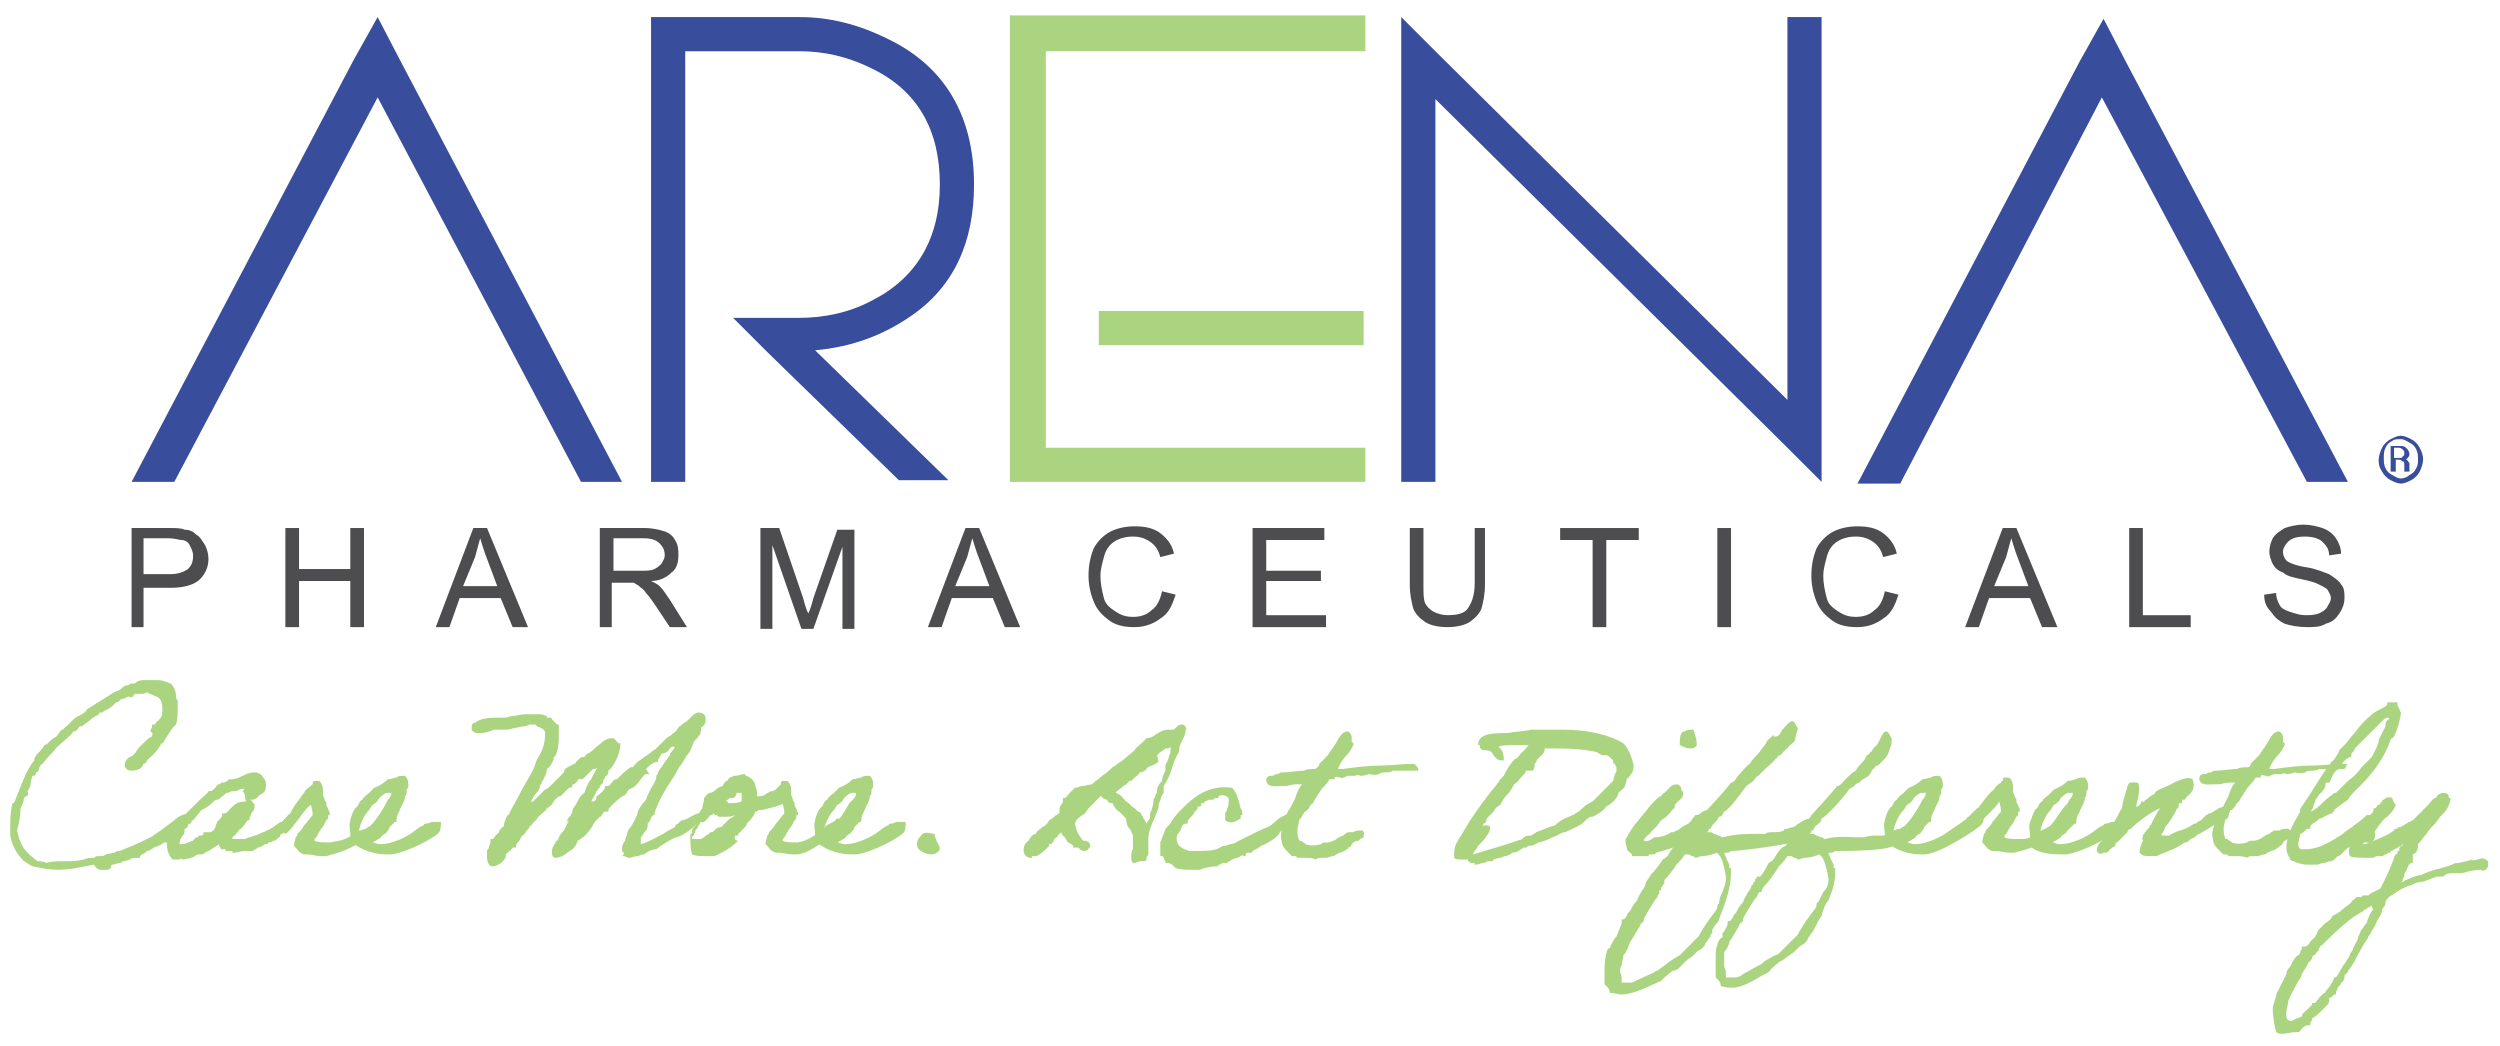 <?xml version="1.0" encoding="utf-8"?>
<!-- Generator: Adobe Illustrator 26.0.1, SVG Export Plug-In . SVG Version: 6.00 Build 0)  -->
<svg version="1.1" id="Layer_2" xmlns="http://www.w3.org/2000/svg" xmlns:xlink="http://www.w3.org/1999/xlink" x="0px" y="0px"
	 viewBox="0 0 146.3 61.2" style="enable-background:new 0 0 146.3 61.2;" xml:space="preserve">
<style type="text/css">
	.st0{fill:#384D9B;}
	.st1{fill:#ABD481;}
	.st2{fill:#4D4D4F;}
</style>
<path class="st0" d="M36.4,28.2H34L22.1,5.7L10.2,28.2H7.7l13-24.7v0l1.4-2.5l1.3,2.5L36.4,28.2z"/>
<path class="st0" d="M57,10.8c0,3.4-1.2,6-3.7,7.7c-1.6,1.1-3.4,1.8-5.6,2l7.8,7.6h-2.9l-7.7-7.5l-2-2h3.9c1.4,0,2.9-0.3,4.2-1
	c2.6-1.3,4-3.6,4-6.8c0-3.2-1.3-5.5-4-6.8c-1.4-0.7-2.8-1-4.2-1h-6.7v15.7v2v7.5h-2V1h2h6.7c1.7,0,3.4,0.4,5.2,1.3
	C55.3,3.9,57,6.8,57,10.8z"/>
<path class="st1" d="M79.9,3H61.2v23.2h18.7v2H59.1V0.9h20.8V3z M79.8,20.2H64.3v-2h15.5V20.2z"/>
<path class="st0" d="M106.6,1v27.2h0l-2-2L84,5.8v22.4h-2V1l2,2l20.6,20.4V1H106.6z"/>
<path class="st0" d="M137.4,28.2h-2.4L123,5.7l-11.8,22.6h-2.5l13-24.7v0l1.4-2.5l1.3,2.5L137.4,28.2z"/>
<g>
	<path class="st2" d="M7.7,36.7v-5.8h2.2c0.4,0,0.7,0,0.9,0.1c0.3,0,0.5,0.1,0.7,0.3c0.2,0.1,0.3,0.3,0.5,0.6
		c0.1,0.2,0.2,0.5,0.2,0.8c0,0.5-0.2,0.9-0.5,1.2c-0.3,0.3-0.9,0.5-1.7,0.5H8.4v2.3H7.7z M8.4,33.6h1.5c0.5,0,0.8-0.1,1.1-0.3
		c0.2-0.2,0.3-0.4,0.3-0.8c0-0.2-0.1-0.4-0.2-0.6c-0.1-0.2-0.3-0.3-0.5-0.3c-0.1,0-0.4-0.1-0.7-0.1H8.4V33.6z"/>
	<path class="st2" d="M16.7,36.7v-5.8h0.8v2.4h3v-2.4h0.8v5.8h-0.8v-2.7h-3v2.7H16.7z"/>
	<path class="st2" d="M25.5,36.7l2.2-5.8h0.8l2.4,5.8H30l-0.7-1.7h-2.4l-0.6,1.7H25.5z M27.1,34.3h2l-0.6-1.6
		c-0.2-0.5-0.3-0.9-0.4-1.2c-0.1,0.4-0.2,0.7-0.3,1.1L27.1,34.3z"/>
	<path class="st2" d="M35.1,36.7v-5.8h2.6c0.5,0,0.9,0.1,1.2,0.2c0.3,0.1,0.5,0.3,0.6,0.5c0.2,0.3,0.2,0.6,0.2,0.9
		c0,0.4-0.1,0.8-0.4,1c-0.3,0.3-0.7,0.5-1.2,0.5c0.2,0.1,0.4,0.2,0.5,0.3c0.2,0.2,0.4,0.5,0.6,0.8l1,1.6h-1l-0.8-1.2
		c-0.2-0.3-0.4-0.6-0.6-0.8c-0.1-0.2-0.3-0.3-0.4-0.4c-0.1-0.1-0.2-0.1-0.3-0.2c-0.1,0-0.2,0-0.4,0h-0.9v2.6H35.1z M35.9,33.4h1.6
		c0.3,0,0.6,0,0.8-0.1c0.2-0.1,0.3-0.2,0.4-0.3c0.1-0.2,0.2-0.3,0.2-0.5c0-0.3-0.1-0.5-0.3-0.7c-0.2-0.2-0.5-0.3-0.9-0.3h-1.8V33.4z
		"/>
	<path class="st2" d="M44.5,36.7v-5.8h1.1L47,35c0.1,0.4,0.2,0.7,0.3,0.9c0.1-0.2,0.2-0.5,0.3-0.9l1.4-4h1v5.8h-0.7v-4.8l-1.7,4.8
		h-0.7l-1.7-4.9v4.9H44.5z"/>
	<path class="st2" d="M54.3,36.7l2.2-5.8h0.8l2.4,5.8h-0.9l-0.7-1.7h-2.4l-0.6,1.7H54.3z M55.9,34.3h2l-0.6-1.6
		c-0.2-0.5-0.3-0.9-0.4-1.2c-0.1,0.4-0.2,0.7-0.3,1.1L55.9,34.3z"/>
	<path class="st2" d="M68,34.6l0.8,0.2c-0.2,0.6-0.4,1.1-0.9,1.4c-0.4,0.3-0.9,0.5-1.5,0.5c-0.6,0-1.1-0.1-1.5-0.4
		c-0.4-0.3-0.7-0.6-0.9-1.1c-0.2-0.5-0.3-1-0.3-1.5c0-0.6,0.1-1.1,0.3-1.6c0.2-0.4,0.6-0.8,1-1c0.4-0.2,0.9-0.3,1.4-0.3
		c0.6,0,1.1,0.1,1.5,0.4c0.4,0.3,0.7,0.7,0.8,1.2l-0.8,0.2c-0.1-0.4-0.3-0.7-0.6-0.9c-0.3-0.2-0.6-0.3-1-0.3c-0.4,0-0.8,0.1-1.1,0.3
		c-0.3,0.2-0.5,0.5-0.6,0.9c-0.1,0.4-0.2,0.7-0.2,1.1c0,0.5,0.1,0.9,0.2,1.3c0.1,0.4,0.4,0.6,0.7,0.8c0.3,0.2,0.6,0.3,1,0.3
		c0.4,0,0.8-0.1,1.1-0.4C67.7,35.5,67.9,35.1,68,34.6z"/>
	<path class="st2" d="M73.3,36.7v-5.8h4.2v0.7h-3.4v1.8h3.2V34h-3.2v2h3.5v0.7H73.3z"/>
	<path class="st2" d="M86.1,30.9h0.8v3.3c0,0.6-0.1,1-0.2,1.4c-0.1,0.3-0.4,0.6-0.7,0.8c-0.3,0.2-0.8,0.3-1.3,0.3
		c-0.5,0-1-0.1-1.3-0.3c-0.3-0.2-0.6-0.5-0.7-0.8c-0.1-0.4-0.2-0.8-0.2-1.4v-3.3h0.8v3.3c0,0.5,0,0.9,0.1,1.1
		c0.1,0.2,0.3,0.4,0.5,0.5c0.2,0.1,0.5,0.2,0.8,0.2c0.6,0,1-0.1,1.2-0.4c0.2-0.3,0.4-0.7,0.4-1.5V30.9z"/>
	<path class="st2" d="M93.2,36.7v-5.1h-1.9v-0.7h4.6v0.7H94v5.1H93.2z"/>
	<path class="st2" d="M100.5,36.7v-5.8h0.8v5.8H100.5z"/>
	<path class="st2" d="M110.3,34.6l0.8,0.2c-0.2,0.6-0.4,1.1-0.9,1.4c-0.4,0.3-0.9,0.5-1.5,0.5c-0.6,0-1.1-0.1-1.5-0.4
		c-0.4-0.3-0.7-0.6-0.9-1.1c-0.2-0.5-0.3-1-0.3-1.5c0-0.6,0.1-1.1,0.3-1.6c0.2-0.4,0.6-0.8,1-1c0.4-0.2,0.9-0.3,1.4-0.3
		c0.6,0,1.1,0.1,1.5,0.4c0.4,0.3,0.7,0.7,0.8,1.2l-0.8,0.2c-0.1-0.4-0.3-0.7-0.6-0.9c-0.3-0.2-0.6-0.3-1-0.3c-0.4,0-0.8,0.1-1.1,0.3
		c-0.3,0.2-0.5,0.5-0.6,0.9c-0.1,0.4-0.2,0.7-0.2,1.1c0,0.5,0.1,0.9,0.2,1.3c0.1,0.4,0.4,0.6,0.7,0.8c0.3,0.2,0.6,0.3,1,0.3
		c0.4,0,0.8-0.1,1.1-0.4C110,35.5,110.2,35.1,110.3,34.6z"/>
	<path class="st2" d="M115,36.7l2.2-5.8h0.8l2.4,5.8h-0.9l-0.7-1.7h-2.4l-0.6,1.7H115z M116.7,34.3h2l-0.6-1.6
		c-0.2-0.5-0.3-0.9-0.4-1.2c-0.1,0.4-0.2,0.7-0.3,1.1L116.7,34.3z"/>
	<path class="st2" d="M124.6,36.7v-5.8h0.8V36h2.8v0.7H124.6z"/>
	<path class="st2" d="M132.5,34.8l0.7-0.1c0,0.3,0.1,0.5,0.2,0.7c0.1,0.2,0.3,0.3,0.6,0.4c0.3,0.1,0.6,0.2,0.9,0.2
		c0.3,0,0.5,0,0.8-0.1c0.2-0.1,0.4-0.2,0.5-0.4c0.1-0.2,0.2-0.3,0.2-0.5c0-0.2-0.1-0.3-0.2-0.5c-0.1-0.1-0.3-0.2-0.5-0.3
		c-0.2-0.1-0.5-0.2-1-0.3c-0.5-0.1-0.9-0.2-1.1-0.4c-0.3-0.1-0.5-0.3-0.6-0.5c-0.1-0.2-0.2-0.5-0.2-0.7c0-0.3,0.1-0.6,0.2-0.8
		c0.2-0.3,0.4-0.4,0.7-0.6c0.3-0.1,0.7-0.2,1.1-0.2c0.4,0,0.8,0.1,1.1,0.2c0.3,0.1,0.6,0.3,0.8,0.6c0.2,0.3,0.3,0.6,0.3,0.9
		l-0.7,0.1c0-0.4-0.2-0.6-0.4-0.8c-0.2-0.2-0.6-0.3-1-0.3c-0.5,0-0.8,0.1-1,0.3c-0.2,0.2-0.3,0.4-0.3,0.6c0,0.2,0.1,0.4,0.2,0.5
		c0.1,0.1,0.5,0.3,1.2,0.4c0.6,0.1,1,0.3,1.3,0.4c0.3,0.2,0.6,0.4,0.7,0.6c0.2,0.2,0.2,0.5,0.2,0.8c0,0.3-0.1,0.6-0.3,0.9
		c-0.2,0.3-0.4,0.5-0.8,0.6c-0.3,0.2-0.7,0.2-1.1,0.2c-0.5,0-1-0.1-1.3-0.2c-0.4-0.2-0.6-0.4-0.8-0.7
		C132.6,35.5,132.5,35.2,132.5,34.8z"/>
</g>
<path class="st1" d="M11.1,47.7c-0.2-0.2-0.7,0.1-0.9,0.3c-0.4,0.3-0.9,0.7-1.4,1l-0.2,0.1C8,49.4,7.5,49.6,7,49.8
	c-0.1,0-0.2,0-0.3,0.1c-0.2,0-0.3,0.1-0.5,0.1l0,0l0,0c-0.1,0.1-0.2,0.1-0.4,0.1c-0.1,0-0.2,0-0.3,0.1c-0.2,0-0.4,0-0.6,0.1
	c-0.4,0.1-0.8,0.1-1.2,0.1c-0.3,0-0.7,0-1,0.1c-0.1-0.1-0.4-0.1-0.5-0.1c-0.8-0.6-1-0.9-1.2-1.8c0.1-0.4,0.2-0.8,0.2-1.3
	c0.1-0.2,0.2-0.4,0.2-0.6c0,0,0,0,0.1-0.1c0.1,0,0.2-0.1,0.1-0.3c0.1-0.1,0.2-0.3,0.2-0.5c0-0.1,0.1-0.4,0.1-0.4
	c0.2,0,0.2-0.1,0.2-0.2c0.1,0,0.2-0.1,0.2-0.3c0.1-0.1,0.1-0.2,0.2-0.2c0.2-0.3,0.5-0.6,0.7-0.8c0.1-0.2,0.3-0.3,0.5-0.5
	c0.2-0.2,0.4-0.3,0.6-0.6c0.2,0,0.2-0.1,0.3-0.2c0-0.1,0.1-0.1,0.2-0.1c0.1-0.1,0.3-0.2,0.4-0.3c0.2-0.2,0.4-0.3,0.6-0.4l0,0v-0.1
	c0,0,0.1,0,0.1,0c0.1,0,0.1,0,0.2-0.1c0.3-0.1,0.5-0.3,0.7-0.5c0,0,0,0,0,0c0.1,0,0.2-0.1,0.2-0.1c0,0,0,0,0.1-0.1
	c0.1,0,0.2,0,0.3-0.1c0.1,0,0.1-0.1,0.2,0l0.1,0l0,0c0.1,0,0.1-0.1,0.1-0.1c0.1-0.1,0.1-0.1,0.2-0.1c0.1,0,0.2,0,0.3,0
	c0.1,0,0.2,0,0.3-0.1c0.1,0.1,0.2,0.1,0.4,0.2c0.3,0.1,0.5,0.2,0.5,0.8c0,0.2,0,0.4-0.1,0.5c-0.1,0.1-0.1,0.2-0.2,0.2
	c-0.1,0.1-0.1,0.2-0.2,0.2l-0.1,0v0.1c0,0.1-0.1,0.2-0.1,0.3C9,42.9,8.9,43,8.9,43.1c-0.1,0-0.1,0.1-0.2,0.1
	c-0.3,0.3-0.6,0.5-0.8,0.9c0,0-0.1,0-0.1,0.1c-0.2,0.1-0.5,0.2-0.5,0.6c0,0.1,0.1,0.3,0.4,0.3c0.3,0,0.6-0.1,0.7-0.4
	c0.1,0,0.2-0.1,0.2-0.2c0,0,0,0,0.1-0.1c0.1-0.1,0.4-0.3,0.7-0.8c0-0.1,0.1-0.1,0.1-0.1c0.1-0.1,0.1-0.1,0.2-0.3
	c0.1-0.1,0.1-0.2,0.2-0.3c0.1-0.2,0.2-0.3,0.4-0.5l0,0c0.1-0.3,0.1-0.6,0.1-1V41l0,0c-0.1-0.1-0.1-0.2-0.1-0.3
	c0-0.2-0.1-0.5-0.3-0.7l0,0l0,0c-0.1,0-0.2-0.1-0.3-0.1c-0.2-0.1-0.4-0.1-0.6-0.1c-0.1,0-0.1,0-0.2,0c0,0-0.1,0-0.1,0
	c-0.1,0-0.2,0-0.3,0c-0.2,0-0.3,0-0.5,0.1C7.9,40,7.9,40,7.8,40c0,0,0,0-0.1,0H7.7c-0.1,0-0.2,0.1-0.2,0.1c-0.2,0-0.3,0.1-0.4,0.2
	c-0.1,0.1-0.2,0.1-0.4,0.2l0,0c-0.3,0.2-0.5,0.3-0.8,0.5c-0.3,0.2-0.5,0.3-0.8,0.5l0,0c-0.1,0.2-0.3,0.3-0.5,0.4
	c-0.1,0-0.1,0.1-0.2,0.1c-0.1,0.1-0.2,0.2-0.3,0.3c-0.1,0.1-0.1,0.1-0.2,0.2c0,0-0.1,0-0.1,0.1c-0.1,0-0.1,0.1-0.1,0.1l0,0
	c0,0,0,0,0,0c0,0-0.1,0-0.1,0c-0.1,0.1-0.2,0.3-0.3,0.4l0,0c-0.2,0.1-0.3,0.2-0.4,0.3c-0.1,0.1-0.2,0.2-0.3,0.2l0,0l0,0
	c-0.1,0.2-0.2,0.3-0.3,0.4c-0.1,0.1-0.3,0.3-0.3,0.5c-0.5,0.6-0.8,1.6-1.1,2.3l-0.1,0.2c0,0,0,0,0,0c-0.1,0-0.1,0.1-0.1,0.1
	c-0.1,0.5-0.1,0.9-0.1,1.4c0,0.1,0,0.3,0,0.4l0,0l0,0c0.1,0.6,0.4,1.1,0.8,1.5l0,0c0.2,0.1,0.3,0.2,0.5,0.3l0,0
	c0.5,0.1,1,0.2,1.5,0.2c0.8,0,1.5-0.2,2.1-0.3C5.7,51,6,50.9,6.3,50.9c0.1,0,0.2-0.1,0.2-0.2c0-0.1,0.1-0.1,0.1-0.1
	c0.1,0,0.3-0.1,0.4-0.1c0.1,0,0.2-0.1,0.2-0.1c0.2,0,0.3-0.1,0.4-0.1c0.1-0.1,0.2-0.1,0.5-0.1h0.1l0-0.1c0,0,0,0,0.1-0.1
	c0.1,0,0.2-0.1,0.3-0.2c0.1,0,0.3-0.1,0.4-0.2c0.3-0.1,0.5-0.2,0.6-0.3c0,0,0,0,0,0c0.1,0,0.1,0,0.2,0c0,0,0,0,0.1-0.1
	c0.2-0.2,0.9-0.7,1.3-1.2l0,0C11.2,47.9,11.2,47.8,11.1,47.7z"/>
<path class="st1" d="M17.2,48c0,0-0.1-0.2-0.1-0.4l0-0.1l-0.1,0.1c-0.2,0.1-0.2,0.2-0.3,0.3c-0.1,0.1-0.1,0.1-0.2,0.2l-0.1,0
	c-0.1,0.1-0.3,0.2-0.4,0.3c-0.2,0.1-0.3,0.2-0.4,0.2c-0.1,0.1-0.3,0.1-0.4,0.2c-0.1,0-0.2,0.1-0.3,0.1c-0.1,0-0.2,0.1-0.3,0.1
	c-0.1,0-0.2,0.1-0.3,0.1c-0.1,0-0.2,0-0.2,0c0,0-0.1,0-0.1,0c-0.1,0-0.1,0-0.2,0c-0.1,0-0.1,0-0.2,0l0,0l0,0c0-0.1,0-0.1,0.1-0.2
	c0,0,0.1,0,0.1-0.1c0,0,0,0,0.1-0.1c0.1-0.1,0.1-0.2,0.2-0.2l0,0l0.1-0.1c0.1-0.1,0.2-0.3,0.3-0.4l0.1,0l0-0.1
	c0-0.1,0.1-0.2,0.1-0.3c0.1-0.1,0.2-0.2,0.2-0.5l0,0l0,0c0,0,0-0.1-0.1-0.1c0-0.1-0.1-0.2-0.2-0.2l0,0c0,0,0,0,0.1,0
	c0.1,0,0.2,0,0.3-0.1c0,0,0,0,0,0c0,0,0.1,0,0.1-0.1c0.1-0.1,0.2-0.1,0.3-0.2c0,0,0,0,0.1-0.1l0,0c0.1-0.3,0.1-0.6-0.1-0.8
	c-0.1-0.2-0.3-0.3-0.5-0.3l0,0l0,0c-0.3,0-0.5,0.1-0.7,0.2c-0.2,0.1-0.4,0.2-0.7,0.2l-0.1,0l0,0c-0.1,0.1-0.2,0.2-0.4,0.2
	c-0.1,0-0.1,0.1-0.2,0.1c-0.1,0-0.1,0.1-0.2,0.2c-0.1,0.1-0.2,0.2-0.3,0.2l-0.1,0l0,0c-0.1,0.2-0.3,0.3-0.5,0.5
	c-0.1,0.1-0.3,0.3-0.4,0.4c-0.2,0.2-0.4,0.4-0.6,0.6c-0.1,0.1-0.1,0.2-0.2,0.3c-0.1,0.1-0.2,0.2-0.2,0.3l0,0l0,0
	C10,48.7,9.9,48.9,9.8,49l0,0c-0.1,0.5,0,1,0.3,1.3l0.1,0l0.1,0c0,0,0.1,0,0.2,0l0.1-0.1l0,0.1c0,0,0,0,0,0c0.2,0,0.7-0.1,0.8-0.2
	c0.1-0.1,0.2-0.1,0.4-0.1c0.1,0,0.2-0.1,0.2-0.1c0.2-0.1,0.4-0.2,0.5-0.3c0.1,0,0.1-0.1,0.2-0.1c0.1-0.1,0.1-0.1,0.1-0.1l0,0
	c0,0,0,0,0,0c0,0,0,0.1,0.1,0.2c0,0.1,0.1,0.1,0.2,0.1c0,0,0,0,0.1,0l0,0.1l0.1,0c0.1,0,0.1,0,0.2,0c0,0,0,0,0.1,0v0.1l0.1,0
	c0.2,0,0.4-0.1,0.6-0.1c0.1,0,0.3,0,0.5,0l0,0l0,0c0.1-0.1,0.2-0.1,0.3-0.2c0.1,0,0.3-0.1,0.4-0.2c0.1,0,0.2,0,0.2-0.1
	c0,0,0,0,0.1,0c0.1,0,0.2-0.1,0.2-0.1c0.1,0,0.1,0,0.2-0.1c0.1-0.1,0.2-0.1,0.2-0.2c0,0,0-0.1,0.1-0.1c0.1-0.1,0.2-0.1,0.2-0.2
	c0,0,0.1-0.1,0.1-0.1c0.1-0.1,0.2-0.2,0.3-0.3c0.1-0.1,0.1-0.2,0.2-0.2L17.2,48L17.2,48z M14.4,46.9L14.4,46.9
	C14.4,46.9,14.4,46.9,14.4,46.9L14.4,46.9c-0.5,0-0.7,0.2-0.9,0.4c-0.1,0.1-0.2,0.3-0.4,0.3l-0.1,0v0.1c0,0.1-0.1,0.2-0.2,0.3
	c0,0-0.1,0.1-0.1,0.1l0,0l0,0c0,0.1-0.1,0.2-0.1,0.3c0,0.1-0.1,0.1-0.1,0.2c-0.1,0-0.1,0.1-0.2,0.1c0,0,0,0,0,0l0,0l0,0
	c0,0-0.2,0-0.3,0l-0.1,0l0,0.1c0,0,0,0.1-0.2,0.1c-0.1,0-0.1,0-0.1,0.1c0,0,0,0-0.1,0c0,0-0.1,0-0.1,0.1c0,0,0,0,0,0
	c0,0-0.1,0-0.1,0.1c-0.1,0-0.2,0.1-0.3,0.1c-0.2,0.1-0.3,0.1-0.5,0.1c0-0.2,0.1-0.4,0.2-0.5c0.1-0.1,0.1-0.2,0.1-0.4
	c0.1,0,0.2-0.1,0.2-0.2c0,0,0-0.1,0.1-0.1c0.1,0,0.1-0.1,0.1-0.1c0-0.1,0.1-0.1,0.1-0.1l0,0l0,0c0.2-0.2,0.3-0.4,0.5-0.6
	c0.2-0.1,0.4-0.2,0.6-0.4c0.1-0.1,0.2-0.2,0.3-0.2c0.1,0,0.2-0.1,0.3-0.2c0.1,0,0.1-0.1,0.1-0.1c0.1,0,0.1-0.1,0.2-0.1
	c0.1,0,0.2-0.1,0.3-0.1c0.2,0,0.3,0,0.4-0.1c0.1,0,0.2-0.1,0.3,0c0,0-0.1,0.1-0.1,0.1C14.4,46.5,14.3,46.7,14.4,46.9z"/>
<path class="st1" d="M21.6,48.8c-0.1,0-0.7-0.2-0.9,0c-0.4,0.3-0.7,0.4-1.4,0.5c-0.4,0-0.7,0-0.9-0.1c0-0.1,0-0.1,0.1-0.2
	c0,0,0.1-0.1,0.1-0.2c0.1-0.1,0.1-0.2,0.2-0.3c0.1-0.1,0.2-0.3,0.3-0.5c0,0,0,0,0,0c0,0,0.1-0.1,0.1-0.1c0,0,0-0.1,0-0.1
	c0,0,0-0.1,0-0.1l0.1,0v-0.1c0-0.1-0.1-0.2-0.1-0.3c-0.1-0.1-0.1-0.2-0.1-0.3l0,0l0,0c0-0.1-0.1-0.1-0.1-0.2c0-0.1-0.1-0.2-0.1-0.3
	c0-0.1,0-0.1,0-0.2c0-0.3-0.1-0.6-0.3-0.6c-0.1,0-0.2,0-0.2,0c-0.1,0-0.1,0.1-0.1,0.2c0,0,0,0,0,0c0,0-0.1,0-0.1,0.1
	c-0.2,0.1-0.4,0.3-0.4,0.4c-0.1,0.1-0.3,0.4-0.6,0.8c-0.1,0.2-0.2,0.3-0.2,0.4c-0.1,0.1-0.2,0.2-0.4,0.4c-0.1,0.1-0.2,0.2-0.3,0.3
	c0,0,0,0,0,0l0.1,0.1l-0.1,0.1c0,0,0.4,0.3,0.4,0.3l0,0l0,0c0.2-0.1,0.4-0.4,0.8-0.9c0.2-0.3,0.5-0.7,0.7-0.8c0,0.1,0.1,0.3,0.1,0.6
	c-0.2,0.2-0.3,0.4-0.5,0.6c-0.1,0.2-0.2,0.3-0.4,0.5l0,0l0,0c0,0.1,0,0.1-0.1,0.2c0,0.1-0.1,0.3-0.1,0.5l0,0l0,0
	c0,0,0.1,0.1,0.1,0.1c0.1,0.1,0.2,0.3,0.3,0.3l0,0l0,0c0.1,0.1,0.2,0.1,0.3,0.1l0.1,0c0.2,0,0.5,0.1,0.8,0.1c0.1,0,0.2,0,0.3,0
	c0.8-0.2,1.3-0.4,2-0.8c0,0,0.1-0.1,0.3-0.3l0.1-0.1L21.6,48.8z"/>
<path class="st1" d="M25.3,48.1c-0.1,0-0.2,0.1-0.4,0.1c0,0-0.1,0-0.1,0.1c-0.1,0-0.4,0.2-0.5,0.3c-0.5,0.4-1.4,0.8-2,0.8h-0.1l0,0
	c-0.1,0-0.3-0.1-0.4-0.1c0.1,0,0.1-0.1,0.2-0.1c0.1-0.1,0.2-0.1,0.3-0.2l0,0l0,0c0-0.1,0.1-0.1,0.2-0.2c0.1,0,0.1-0.1,0.2-0.2
	c0,0,0.1-0.1,0.1-0.2c0.1-0.1,0.2-0.2,0.3-0.3l0.1,0l0-0.1c0-0.2,0.1-0.4,0.2-0.6c0.1-0.3,0.3-0.5,0.3-0.8c0.1-0.1,0.1-0.2,0.1-0.3
	c0,0,0-0.1,0-0.1c0,0,0.1-0.1,0.1-0.2c0-0.2,0-0.4-0.2-0.6l0,0l0,0c-0.2,0-0.4,0-0.5,0.1c-0.1,0-0.3,0.1-0.5,0.1l0,0l0,0
	c-0.2,0.2-0.5,0.4-0.8,0.5l0,0l0,0c-0.1,0.1-0.2,0.2-0.3,0.3c-0.1,0.1-0.3,0.2-0.4,0.4c-0.2,0.1-0.2,0.3-0.3,0.4
	c-0.2,0.1-0.4,0.7-0.4,0.8l0,0l0,0c-0.1,0.3,0,0.6,0,0.8l0,0c0,0.3,0.1,0.6,0.4,0.7c0.4,0.3,1.1,0.5,1.7,0.5c0.1,0,0.2,0,0.3,0
	c0.9-0.1,2.6-1,2.8-1.3l0,0c0,0,0.1-0.1,0.1-0.5v-0.1H25.3z M21,48.6c0.1-0.4,0.3-0.9,0.6-1.2c0.1-0.1,0.1-0.2,0.2-0.3
	c0.2-0.1,0.3-0.2,0.4-0.4c0.1-0.1,0.2-0.2,0.4-0.3c0,0,0.1,0,0.1,0c0.1,0,0.1,0,0.2,0c0,0.2-0.1,0.3-0.2,0.4L22.6,47
	c-0.2,0.4-0.6,1-0.9,1.3c-0.1,0.1-0.2,0.1-0.3,0.2C21.3,48.5,21.2,48.6,21,48.6z"/>
<path class="st1" d="M41,42.6L41,42.6c0.2-0.1,0.3-0.3,0.3-0.5c0-0.3-0.2-0.4-0.4-0.4c-0.2,0-0.4,0.2-0.5,0.3
	c-0.1,0.1-0.1,0.1-0.2,0.2c-0.1,0.1-0.2,0.1-0.3,0.2c0,0-0.1,0.1-0.1,0.1c0,0,0,0,0,0c0,0-0.1,0-0.1,0.1c-0.1,0.1-0.1,0.1-0.1,0.1
	c0,0,0,0.1-0.2,0.2L39.3,43c-0.1,0.1-0.2,0.1-0.3,0.2c-0.1,0.1-0.2,0.2-0.3,0.3c-0.1,0.1-0.2,0.2-0.3,0.3c-0.3,0.2-0.5,0.4-0.7,0.5
	c-0.1,0.1-0.3,0.2-0.4,0.3c-0.1,0.1-0.1,0.1-0.2,0.2c0,0.1-0.1,0.1-0.2,0.1c-0.3,0.2-0.6,0.5-0.8,0.7c-0.2,0-0.2,0.1-0.3,0.2
	c-0.1,0.1-0.1,0.2-0.3,0.2l-0.1,0v0.1c0,0.1-0.3,0.4-0.5,0.5l0,0l0,0.1c0,0.1-0.1,0.2-0.2,0.2c0,0,0,0-0.1,0
	c0.1-0.2,0.2-0.3,0.3-0.6c0.1,0,0.1-0.2,0.2-0.2c0,0,0-0.1,0-0.1c0,0,0.1-0.1,0.1-0.1c0.1-0.1,0.1-0.1,0.1-0.2
	c0-0.1,0.1-0.1,0.1-0.2c0,0,0-0.1,0.1-0.1c0,0,0.1-0.1,0.1-0.2c0,0,0,0,0-0.1c0,0,0,0,0,0c0.3-0.2,0.7-1,0.7-1.5l0-0.1l-0.1,0
	c0,0-0.1-0.1-0.1-0.1c-0.1-0.1-0.1-0.2-0.3-0.2l0,0l0,0c-0.4,0-0.6,0.3-0.9,0.5c-0.2,0.2-0.3,0.3-0.5,0.4c-0.1,0-0.1,0.1-0.2,0.2
	c0,0,0,0,0,0c0,0,0,0-0.1,0c0,0-0.1,0-0.2,0.1c-0.1,0.1-0.1,0.1-0.2,0.2c0,0.1-0.1,0.1-0.1,0.1c-0.1,0-0.1,0.1-0.2,0.1
	c-0.2,0.1-0.4,0.2-0.4,0.4c-0.2,0.2-0.4,0.4-0.6,0.6c-0.2,0.2-0.4,0.4-0.5,0.4l0,0l0,0c-0.2,0.2-0.4,0.4-0.6,0.6l0,0l0,0
	c0,0,0,0-0.1,0.1c0,0-0.1,0-0.1,0.1c0,0,0-0.1,0-0.1l0,0c0-0.1,0.2-0.4,0.3-0.5c0.1-0.1,0.2-0.3,0.2-0.4c0-0.1,0.1-0.1,0.1-0.2
	c0.1-0.2,0.3-0.5,0.3-0.8c0.2-0.1,0.4-0.5,0.4-0.6c0,0,0-0.1,0-0.1c0,0,0,0,0,0c0,0,0.1,0,0.1-0.1c0.2-0.3,0.2-0.9,0.2-1
	c0-0.2,0-0.4,0-0.6l0-0.2l-0.1,0c-0.1-0.1-0.2-0.2-0.3-0.3c0,0,0-0.1-0.1-0.1l0,0h-0.1c0,0-0.1,0-0.1,0l0-0.1l0,0
	c-0.3-0.1-0.3-0.1-0.5-0.1c-0.1,0-0.2,0-0.4,0c-0.1,0-0.1,0-0.2,0c-0.1,0-0.2,0-0.2,0c-0.2,0-0.5,0.1-0.7,0.1
	c-0.2,0-0.3,0.1-0.5,0.1c-0.2,0-0.3,0-0.4,0l-0.2,0c-0.4,0-0.9,0.1-1.1,0.3c0,0,0,0,0,0c-0.2,0-0.2,0.2-0.2,0.3l0,0
	c0,0.1,0,0.2,0.1,0.2c0,0,0.1,0.1,0.2,0.1c0,0,0.1,0,0.1,0c0.1,0,0.1,0,0.1,0l0,0h0c0.3,0,0.6-0.1,0.8-0.2c0.1,0,0.1,0,0.1,0
	c0.2,0,0.3,0,0.5,0c0.2,0,0.3,0,0.6-0.1c0.2,0,0.4-0.1,0.6-0.1c0.1,0,0.3-0.1,0.3-0.1c0,0,0,0,0,0c0.1,0,0.1,0,0.3,0
	c0,0,0.1,0,0.1,0.1c0.3,0.1,0.5,0.2,0.5,0.4c0,0.7-0.2,1.1-0.5,1.6c-0.2,0.7-0.6,1.2-0.9,1.8c-0.2,0.4-0.5,0.9-0.7,1.3
	c0,0.1-0.1,0.1-0.1,0.1c0,0.1-0.1,0.1-0.1,0.2c0,0.1-0.1,0.2-0.1,0.3c0,0.1,0,0.2-0.1,0.2c-0.1,0.1-0.2,0.2-0.2,0.3c0,0,0,0,0,0
	c-0.1,0.1-0.1,0.1-0.2,0.2c-0.1,0.1-0.1,0.2-0.2,0.2l-0.1,0v0.2c0,0.1-0.1,0.2-0.1,0.3c0,0.1-0.1,0.1-0.1,0.2l0,0.1
	c0,0.1,0,0.2,0,0.3c0,0.2,0.1,0.5,0.3,0.5c0.4,0,0.8-0.4,0.8-0.6c0,0,0,0,0-0.1c0,0,0,0,0,0c0,0,0,0,0.1-0.1
	c0.1-0.1,0.2-0.1,0.2-0.2c0.1,0,0.1-0.1,0.1-0.1c0,0,0,0,0.1,0h0.1l0-0.1c0-0.1,0.1-0.2,0.1-0.2c0.1-0.1,0.1-0.1,0.2-0.3
	c0-0.1,0.1-0.1,0.1-0.1c0.1-0.1,0.2-0.2,0.2-0.3c0.1,0,0.1-0.1,0.2-0.2c0-0.1,0.1-0.1,0.1-0.1l0,0l0,0c0.1-0.2,0.3-0.3,0.4-0.5
	c0.2-0.2,0.4-0.3,0.5-0.5c0.2-0.1,0.3-0.2,0.4-0.4c0.1-0.1,0.2-0.3,0.4-0.3c0.1-0.1,0.2-0.2,0.3-0.3c0.1-0.1,0.1-0.1,0.2-0.2
	c0,0,0,0,0,0c0,0,0.1,0,0.1,0c0,0,0.1-0.1,0.1-0.1c0,0,0,0,0-0.1c0,0,0,0,0,0c0,0,0.1,0,0.1,0c0.1-0.1,0.1-0.1,0.2-0.2
	c0,0,0-0.1,0.1-0.1c0,0,0,0,0.1,0c0.1,0,0.1,0,0.3-0.2c0.1-0.1,0.1-0.1,0.2-0.2c0.1-0.1,0.2-0.2,0.2-0.2c0,0,0.1,0,0.1,0
	c0.1,0,0.2-0.1,0.2-0.2l0,0c0,0,0,0,0,0c-0.1,0.3-0.3,0.5-0.4,0.8c-0.2,0.2-0.3,0.5-0.4,0.8c-0.2,0.1-0.3,0.3-0.4,0.5
	c-0.1,0.2-0.2,0.3-0.3,0.5l0,0v0.1c0,0.1-0.1,0.1-0.1,0.2c0,0,0,0.1-0.1,0.1c0,0.1-0.1,0.1-0.1,0.2c0,0,0,0,0,0.1c0,0-0.1,0-0.1,0.1
	L33.3,48c-0.1,0.2-0.2,0.4-0.3,0.6c-0.1,0.1-0.2,0.2-0.3,0.4c0,0.1-0.1,0.2-0.2,0.3l0,0l0,0c0,0.1-0.1,0.1-0.1,0.2
	c-0.1,0.1-0.1,0.3-0.1,0.4c0,0.2,0.1,0.3,0.2,0.3c0.3,0,0.6-0.2,0.7-0.3l0,0c0.3-0.2,0.5-0.3,0.6-0.7c0.6-0.3,0.9-0.9,1-1.1
	c0.1-0.1,0.2-0.2,0.3-0.3c0.1,0,0.1-0.1,0.2-0.2c0-0.1,0.1-0.1,0.1-0.1c0,0,0,0,0.1,0h0.1l0-0.1c0-0.1,0.6-0.7,1-0.9l0,0l0,0
	c0.1-0.1,0.1-0.2,0.2-0.3c0.3-0.1,0.5-0.3,0.7-0.6c0.1-0.1,0.2-0.3,0.3-0.3h0.2L37.8,45c0,0,0,0,0,0c0.1-0.1,0.4-0.4,0.6-0.4l0.1,0
	v-0.1c0-0.1,0.1-0.1,0.1-0.2c0,0,0.1-0.1,0.1-0.2c0,0,0,0,0,0c0.2,0,0.4-0.1,0.5-0.3c0.1-0.1,0.1-0.1,0.2-0.1l0.1,0
	c-0.1,0.2-0.2,0.3-0.3,0.4c0,0,0,0.1,0,0.1c0,0,0,0,0,0c-0.1,0.1-0.2,0.3-0.3,0.4c-0.1,0.2-0.3,0.4-0.4,0.6l0,0.1
	c-0.1,0-0.1,0.2-0.1,0.2c0,0,0,0.1,0,0.1c0,0-0.1,0.1-0.1,0.2c-0.2,0.3-0.4,0.7-0.5,1c-0.1,0.1-0.5,0.6-0.5,0.8
	c0,0.1-0.3,0.7-0.4,0.8c-0.1,0.1-0.2,0.3-0.2,0.4c0,0.1-0.1,0.2-0.1,0.3l0,0l0,0c0,0.1-0.1,0.2-0.1,0.2c-0.1,0.2-0.1,0.3-0.1,0.4
	c0,0.1,0,0.1,0.1,0.2c0,0,0,0.1,0,0.1c0,0,0,0,0,0l-0.1,0.1l0.1,0c0.1,0,0.2,0.1,0.3,0.1c0.2,0,0.3-0.1,0.5-0.1
	c0.1,0,0.2-0.1,0.4-0.1l0,0l0,0c0.1-0.1,0.4-0.3,0.7-0.3l0,0l0,0c0.1-0.1,1-0.7,1.2-0.7c0.4-0.1,1.2-0.7,1.2-0.9l0,0
	c0,0,0-0.2,0.1-0.2c0.1-0.2,0.1-0.3,0-0.3l0,0l0,0c-0.1,0-0.1,0-0.3,0.1c-0.2,0.1-0.5,0.3-0.7,0.3l0,0l0,0c-0.1,0.1-0.2,0.1-0.2,0.2
	c-0.1,0-0.2,0.1-0.2,0.2c-0.2,0.1-0.4,0.2-0.7,0.4c-0.4,0.2-0.9,0.5-1.3,0.6c0,0,0,0,0,0c0-0.1,0-0.2,0-0.3c0,0,0,0,0-0.1
	c0.1-0.1,0.2-0.3,0.3-0.4c0.1-0.1,0.1-0.2,0.1-0.4c0.1-0.1,0.2-0.2,0.2-0.4c0.1,0,0.1-0.1,0.1-0.1c0,0,0,0,0,0h0.1l0-0.1
	c0.2-0.7,0.7-1.5,1.1-2.1c0.2-0.3,0.3-0.6,0.5-0.8c0.1-0.2,0.2-0.3,0.3-0.5c0.2-0.2,0.3-0.5,0.4-0.8c0.1-0.1,0.3-0.3,0.4-0.5
	C41,42.7,41.1,42.7,41,42.6L41,42.6L41,42.6z M31.1,47.3C31.1,47.3,31.1,47.3,31.1,47.3C31.1,47.3,31.1,47.3,31.1,47.3
	C31.1,47.3,31.1,47.3,31.1,47.3C31.1,47.3,31.1,47.3,31.1,47.3z M39.6,43.7C39.6,43.7,39.6,43.7,39.6,43.7
	C39.6,43.7,39.6,43.7,39.6,43.7L39.6,43.7z"/>
<path class="st1" d="M46,46.3L46,46.3L46,46.3c-0.1-0.1-1.5,0.3-1.5,0.3l-0.1,0c0,0,0,0-0.1,0c0,0,0,0,0,0h0c0,0,0-0.1,0-0.1
	c0-0.2,0-0.3-0.1-0.5c0-0.3-0.3-0.5-0.5-0.6c-0.1,0-0.1-0.1-0.1-0.1l0,0h0c-0.2,0-0.4,0.1-0.6,0.1c-0.1,0-0.2,0.1-0.3,0.1l0,0l0,0
	c-0.1,0.1-0.1,0.2-0.2,0.2c-0.1,0.1-0.2,0.2-0.2,0.3c-0.1,0-0.3,0.1-0.4,0.2c-0.1,0.1-0.2,0.2-0.4,0.2l0,0c-0.1,0.1-0.2,0.1-0.2,0.2
	c0,0,0,0-0.1,0.1l0,0l0,0.1c0,0.1-0.1,0.3-0.1,0.5c-0.1,0.1-0.2,0.3-0.3,0.5c0,0.1-0.1,0.2-0.1,0.3c0,0,0,0.1,0,0.1c0,0,0,0.1,0,0.1
	c0,0,0,0,0,0c0,0-0.1,0.1-0.1,0.1c-0.1,0.1-0.1,0.2-0.1,0.3c0,0,0,0.1-0.1,0.1l0,0c0,0.1,0,0.1,0,0.2c0,0.4,0,0.7,0.1,1l0,0l0,0
	c0.2,0.1,0.5,0.1,0.8,0.1c0.2,0,0.4,0,0.5,0c0.5-0.2,1-0.5,1.4-0.9C43,49.2,43,49.1,43,49c0-0.1,0-0.1,0.1-0.1l0.1,0l0-0.1
	c0,0,0.1-0.1,0.2-0.2c0,0,0.1-0.1,0.1-0.1c0.1-0.1,0.2-0.2,0.2-0.3c0.2-0.2,0.4-0.4,0.5-0.7c0,0,0.1,0,0.2-0.1c0.1,0,0.1,0,0.1,0
	c0,0,0,0,0.1,0c0,0,0.4-0.1,0.8-0.2c0.5-0.2,0.5-0.2,0.6-0.2C46.1,46.9,46,46.3,46,46.3z M43.1,46.5L43.1,46.5L43.1,46.5
	c0-0.1,0-0.1,0-0.1c0.1,0,0.1,0,0.2,0c0,0,0.1,0,0.1,0c0,0.1,0,0.2,0,0.3c0,0.1,0,0.1,0,0.2c-0.2,0.1-0.5,0.1-0.8,0.1
	c0-0.1,0-0.1-0.1-0.1l0,0c0,0,0-0.1,0.1-0.1c0,0,0.1-0.1,0.1-0.1C42.9,46.7,43,46.7,43.1,46.5z M41.5,47.8c0-0.1,0.1-0.1,0.1-0.1
	l0.1,0l0-0.1c0,0,0,0,0,0c0.1,0,0.1,0.1,0.2,0.1c0.1,0,0.1,0.1,0.2,0.1l0,0h0c0,0,0.1,0,0.1,0c0.1,0,0.2,0,0.2,0l0,0l0,0
	c0.2,0,0.4,0,0.6-0.1c0,0,0,0-0.1,0.1c-0.2,0.1-0.3,0.2-0.4,0.3c-0.1,0.1-0.2,0.2-0.3,0.3l0,0c-0.2,0-0.3,0.1-0.4,0.2
	c-0.1,0.1-0.1,0.1-0.2,0.1c0,0,0,0,0,0c0,0-0.1,0-0.1,0.1c-0.1,0-0.4,0.3-0.5,0.3h-0.5c0-0.1,0-0.2,0.1-0.2c0-0.1,0.1-0.2,0.1-0.3
	c0.1-0.1,0.2-0.3,0.3-0.5C41.2,48.2,41.3,48,41.5,47.8C41.5,47.9,41.5,47.8,41.5,47.8z"/>
<path class="st1" d="M49.4,48.4c-0.2-0.5-0.2-0.5-0.3-0.5l-0.1,0v0c0,0-0.1,0-0.1,0.1c-0.1,0.1-0.4,0.2-0.5,0.3
	c-0.1,0-0.1,0.1-0.2,0.2c-0.4,0.3-0.9,0.7-1.5,0.8c-0.4,0-0.7,0-0.9-0.1c0-0.1,0-0.1,0.1-0.2c0,0,0.1-0.1,0.1-0.2
	c0.1-0.1,0.1-0.2,0.2-0.3c0.1-0.1,0.2-0.3,0.3-0.5c0,0,0,0,0,0c0,0,0.1-0.1,0.1-0.1c0,0,0-0.1,0-0.1c0,0,0-0.1,0-0.1l0.1,0v-0.1
	c0-0.1-0.1-0.2-0.1-0.3c-0.1-0.1-0.1-0.2-0.1-0.3l0,0l0,0c0-0.1-0.1-0.1-0.1-0.2c0-0.1-0.1-0.2-0.1-0.3c0-0.1,0-0.1,0-0.2
	c0-0.3-0.1-0.6-0.3-0.6c-0.1,0-0.2,0-0.2,0c-0.1,0-0.1,0.1-0.1,0.2c0,0,0,0,0,0c0,0-0.1,0.1-0.1,0.1c-0.1,0.1-0.3,0.3-0.4,0.3
	l-0.1,0c-0.1,0.1-0.3,0.1-0.4,0.3c-0.2,0.2-0.2,0.4-0.1,0.5c0.1,0.1,0.3,0.1,0.6,0c0.1,0,0.4-0.1,0.6-0.1c0,0.1,0.1,0.3,0.1,0.6
	c-0.2,0.2-0.3,0.4-0.5,0.6c-0.1,0.2-0.2,0.3-0.4,0.5l0,0l0,0c0,0.1,0,0.1-0.1,0.2c0,0.1-0.1,0.3-0.1,0.5l0,0l0,0
	c0,0,0.1,0.1,0.1,0.1c0.1,0.1,0.2,0.3,0.3,0.3l0,0l0,0c0.1,0.1,0.2,0.1,0.3,0.1l0.1,0c0.2,0,0.5,0.1,0.8,0.1c0.1,0,0.2,0,0.3,0
	c0.6-0.1,1.1-0.5,1.6-0.8c0.1-0.1,0.3-0.2,0.4-0.3c0.1,0,0.2-0.1,0.5-0.5L49.4,48.4L49.4,48.4z"/>
<path class="st1" d="M52.5,48.1c-0.1,0-0.2,0.1-0.4,0.1c0,0-0.1,0-0.1,0.1c-0.1,0-0.4,0.2-0.5,0.3c-0.5,0.4-1.4,0.8-2,0.8h-0.1l0,0
	c-0.1,0-0.3-0.1-0.4-0.1c0.1,0,0.1-0.1,0.2-0.1c0.1-0.1,0.2-0.1,0.3-0.2l0,0l0,0c0-0.1,0.1-0.1,0.2-0.2c0.1,0,0.1-0.1,0.2-0.2
	c0,0,0.1-0.1,0.1-0.2c0.1-0.1,0.2-0.2,0.3-0.3l0.1,0l0-0.1c0-0.2,0.1-0.4,0.2-0.6c0.1-0.3,0.3-0.5,0.3-0.8c0.1-0.1,0.1-0.2,0.1-0.3
	c0,0,0-0.1,0-0.1c0,0,0.1-0.1,0.1-0.2c0-0.2,0-0.4-0.2-0.6l0,0l0,0c-0.2,0-0.4,0-0.5,0.1c-0.1,0-0.3,0.1-0.5,0.1l0,0l0,0
	c-0.2,0.2-0.5,0.4-0.8,0.5l0,0l0,0c-0.1,0.1-0.2,0.2-0.3,0.3c-0.1,0.1-0.3,0.2-0.4,0.4c-0.2,0.1-0.2,0.3-0.3,0.4
	c-0.2,0.1-0.4,0.7-0.4,0.8l0,0l0,0c-0.1,0.3,0,0.6,0,0.8l0,0c0,0.3,0.1,0.6,0.4,0.7c0.4,0.3,1.1,0.5,1.7,0.5c0.1,0,0.2,0,0.3,0
	c0.9-0.1,2.6-1,2.8-1.3l0,0c0,0,0.1-0.1,0.1-0.5v-0.1H52.5z M48.2,48.6c0.1-0.4,0.3-0.9,0.6-1.2c0.1-0.1,0.1-0.2,0.2-0.3
	c0.2-0.1,0.3-0.2,0.4-0.4c0.1-0.1,0.2-0.2,0.4-0.3c0,0,0.1,0,0.1,0c0.1,0,0.1,0,0.2,0c0,0.2-0.1,0.3-0.2,0.4L49.7,47
	c-0.2,0.4-0.6,1-0.9,1.3c-0.1,0.1-0.2,0.1-0.3,0.2C48.4,48.5,48.3,48.6,48.2,48.6z"/>
<path class="st1" d="M54.8,49.2c0-0.1-0.1-0.2-0.1-0.3l0-0.1l-0.1,0c-0.3-0.1-0.6-0.1-0.7,0.1c-0.2,0.2-0.3,0.4-0.2,0.7l0,0
	c0.1,0.2,0.5,0.4,0.8,0.4c0,0,0,0,0,0c0.2,0,0.4-0.1,0.5-0.3l0,0C55,49.5,54.9,49.4,54.8,49.2z"/>
<path class="st1" d="M69.5,42.8c-0.1-0.3-0.2-0.4-0.3-0.4c0,0-0.1,0-0.1,0c-0.1,0-0.2,0.1-0.3,0.2c-0.1,0.1-0.1,0.1-0.2,0.1
	c0,0-0.1,0-0.1,0c0,0,0,0-0.1,0c-0.4,0-0.6,0.2-0.8,0.3c-0.1,0.1-0.3,0.2-0.5,0.2l0,0l0,0c-0.1,0.1-0.2,0.2-0.3,0.3
	c-0.1,0.1-0.3,0.2-0.4,0.4c-0.2,0.2-0.5,0.4-0.7,0.6c-0.2,0.1-0.4,0.3-0.6,0.4c-0.2,0.2-0.3,0.3-0.6,0.5c-0.2,0.2-0.4,0.3-0.6,0.5
	c-0.2,0-0.4,0.1-0.6,0.1c-0.1,0-0.2,0.1-0.4,0.1c-0.1,0.1-0.2,0.2-0.3,0.3c-0.1,0.1-0.2,0.3-0.3,0.3h-0.1v0.1c0,0.1,0,0.2-0.1,0.3
	c-0.1,0.1-0.1,0.2-0.1,0.4c0,0,0,0,0,0.1c-0.1,0-0.1,0.1-0.2,0.1c-0.1,0.1-0.2,0.2-0.4,0.3l0,0l0,0c-0.1,0.2-0.2,0.3-0.4,0.4
	c-0.1,0.1-0.3,0.2-0.4,0.4c-0.1,0-0.2,0.1-0.3,0.2c0,0.1-0.1,0.1-0.1,0.2l0,0c-0.2,0.1-0.3,0.3-0.3,0.6c0,0.1,0.1,0.4,0.4,0.4
	c0.1,0,0.1,0,0.1-0.1c0,0,0.1,0,0.1,0c0,0,0.1,0,0.1,0c0.1,0,0.3-0.1,0.7-0.5c0.1-0.1,0.1-0.1,0.1-0.2c0,0,0,0,0,0
	c0.1,0,0.2,0,0.3-0.3c0,0,0,0,0,0c0.1-0.1,0.2-0.1,0.2-0.2c0.1-0.1,0.1-0.1,0.2-0.2c0,0.1,0.1,0.2,0.2,0.3c0.1,0.1,0.1,0.2,0.2,0.3
	l0,0l0,0c0.2,0.1,0.2,0.1,0.3,0.2l0,0.1h0.1c0,0,0.1,0,0.1,0c0.1,0,0.1,0,0.2,0.1c0.1,0.1,0.2,0.1,0.3,0.1c0.1,0,0.3-0.2,0.3-0.3
	c0-0.2-0.2-0.3-0.3-0.3c0,0-0.1,0-0.1,0l0,0c-0.3-0.3-0.4-0.6-0.5-1c0.1-0.3,0.3-0.4,0.6-0.6l0,0l0,0c0.1-0.2,0.3-0.4,0.4-0.5
	c0.1-0.1,0.1-0.1,0.2-0.2c0.1-0.1,0.2-0.2,0.3-0.3c0.1,0,0.1,0,0.1,0.1c0.1,0,0.1,0.1,0.3,0.1c0,0.1,0.1,0.2,0.2,0.2
	c0,0,0.1,0,0.1,0c0.1,0.2,0.2,0.4,0.4,0.5c0.1,0.1,0.3,0.3,0.4,0.4c0,0.3,0.1,0.5,0.2,0.6c0.1,0.1,0.1,0.2,0.2,0.4v0.8
	c-0.1,0.1-0.1,0.3-0.1,0.5c0,0.1,0,0.2,0.1,0.3l0,0l0,0c0.1,0,0.1,0,0.1,0c0.1,0,0.2-0.1,0.3-0.1c0,0,0.1,0,0.1,0c0,0,0,0,0,0
	c0,0,0.1,0,0.1,0c0.2,0,0.2-0.1,0.2-0.2c0,0,0,0,0,0c0-0.1,0.1-0.1,0.1-0.2c0-0.1,0-0.1,0-0.2c0,0,0-0.1,0-0.1c0,0,0-0.1,0-0.2
	c0-0.1,0-0.2,0-0.4c0-0.4,0.2-0.9,0.4-1.3c0-0.1,0.1-0.2,0.1-0.3c0.1-0.1,0.1-0.3,0.1-0.4c0.1-0.3,0.2-0.6,0.3-0.7l0,0v-0.4
	c0.2-0.3,0.4-0.7,0.5-1.1c0.1-0.3,0.2-0.6,0.4-0.9l0-0.1c0-0.2,0.1-0.4,0.2-0.6c0.1-0.2,0.2-0.4,0.2-0.7L69.5,42.8L69.5,42.8z
	 M67.8,44.1c0.1-0.1,0.3-0.2,0.4-0.3c0,0,0.1,0,0.1,0c0.1,0,0.1,0,0.2-0.1c0,0,0,0.1,0,0.1c0,0,0,0.1,0,0.1c0,0,0,0.1,0,0.1
	c0,0.1-0.1,0.2-0.1,0.3c0,0.1-0.1,0.2-0.1,0.3c-0.1,0.1-0.1,0.2-0.1,0.4l0,0.1c-0.1,0.2-0.2,0.4-0.2,0.6c-0.2,0.2-0.3,0.4-0.3,0.7
	c-0.1,0.1-0.1,0.2-0.1,0.2c0,0.1-0.1,0.1-0.1,0.2l0,0l0,0.1c0,0.2-0.1,0.4-0.1,0.5c-0.1,0.1-0.1,0.2-0.1,0.4c0,0.1,0,0.1-0.1,0.2
	c0,0.1-0.1,0.1-0.1,0.2c-0.1-0.1-0.1-0.3-0.2-0.3c0-0.1,0-0.1-0.1-0.2c0-0.1-0.1-0.2-0.2-0.2c-0.1-0.1-0.1-0.1-0.2-0.2l0,0l0,0
	c-0.2-0.1-0.3-0.3-0.5-0.4c-0.2-0.2-0.3-0.4-0.6-0.5c0-0.1,0.1-0.1,0.2-0.2c0.1-0.1,0.2-0.1,0.2-0.2c0.1,0,0.2-0.1,0.3-0.2
	c0.1-0.1,0.1-0.1,0.2-0.1l0,0l0,0c0.1-0.1,0.1-0.1,0.2-0.2c0.1-0.1,0.2-0.1,0.3-0.3c0,0,0,0,0,0c0.2,0,0.3-0.1,0.4-0.2
	c0-0.1,0.1-0.1,0.1-0.1c0.1-0.1,0.3-0.1,0.4-0.2c0.1,0,0.1-0.1,0.2-0.1C67.7,44.2,67.7,44.2,67.8,44.1z"/>
<path class="st1" d="M75.6,47.7c-0.1-0.1-0.2-0.1-0.4,0c-0.2,0.1-0.4,0.2-0.6,0.4c-0.1,0.1-0.2,0.2-0.4,0.3
	c-0.3,0.1-0.7,0.3-1.1,0.5c-0.2,0.1-0.4,0.2-0.6,0.3c-0.2,0.1-0.3,0.2-0.5,0.2l0,0c-0.1,0-0.2,0.1-0.3,0.1c-0.1,0-0.2,0-0.3,0.1
	c-0.3,0.2-0.9,0.2-1.4,0.2c-0.1,0-0.2,0-0.4,0c-0.3-0.1-0.6-0.2-0.7-0.5c-0.1-0.3,0-0.5,0.1-0.6c0.1-0.1,0.1-0.2,0.2-0.4
	c0,0,0,0,0,0c0.1-0.1,0.1-0.1,0.2-0.1l0.1,0l0-0.1c0-0.1,0.1-0.2,0.2-0.3c0.1-0.1,0.2-0.2,0.2-0.3c0,0,0,0,0,0
	c0.1-0.1,0.2-0.1,0.2-0.3c0,0,0,0,0.1,0c0.1,0,0.1-0.1,0.1-0.2c0,0,0,0,0,0c0,0,0,0,0.1,0c0,0,0.1,0,0.1-0.1c0.1,0,0.2-0.1,0.3-0.1
	c0,0,0,0,0,0c0,0,0,0,0,0c0,0,0.1,0,0.2,0c0,0,0.1-0.1,0.1-0.1c0.1,0,0.1,0,0.2,0c0,0,0-0.1,0-0.1c0.2-0.1,0.4-0.1,0.6,0.1
	c0,0,0,0.1,0,0.1c0,0.1,0,0.1,0,0.2c0,0.2-0.1,0.3-0.1,0.4c0,0.1-0.1,0.1-0.1,0.2c0,0.1,0,0.1,0,0.2c0,0,0,0.1,0,0.1l0,0.1l0,0
	c0.4,0.3,0.7,0,0.9-0.1l0,0l0,0c0-0.1,0-0.1,0-0.2c0,0,0,0,0,0l0.1,0l0-0.1c0-0.1,0-0.2-0.1-0.3c-0.1-0.4-0.2-0.9-0.5-1.2l0,0l0,0
	c-1.4-0.2-2.3,0.6-2.9,1.2c-0.2,0.2-0.4,0.4-0.6,0.7c-0.1,0.2-0.2,0.3-0.4,0.5l0,0l0,0c0,0.1-0.1,0.2-0.1,0.3
	c-0.1,0.2-0.1,0.3-0.2,0.5c0,0.2,0,0.3,0,0.4c0,0.1,0,0.2,0,0.3l0,0.1l0.1,0c0.1,0,0.1,0.2,0.2,0.3l0,0.1l0.1,0
	c0.2,0,0.3,0.1,0.4,0.2c0,0,0.1,0.1,0.1,0.1l0,0c0.3,0.1,0.6,0.1,1,0.1c0.1,0,0.3,0,0.4,0l0,0l0,0c0.3-0.1,0.6-0.2,1-0.2l0.1,0
	l0-0.1c0,0,0,0,0,0c0.1,0,0.2,0,0.2-0.1v0c0,0,0.1,0,0.1,0c0.1,0,0.1,0,0.2,0l0,0c0.1-0.1,0.2-0.1,0.3-0.2c0.1,0,0.2-0.1,0.3-0.1
	c0.1,0,0.2-0.1,0.2-0.1c0,0,0.1-0.1,0.2,0l0.1,0l0-0.1c0-0.1,0.1-0.1,0.2-0.1c0,0,0,0,0.1,0c0,0,0.1,0,0.1-0.1c0,0,0,0,0,0
	c0.2-0.1,0.4-0.2,0.5-0.3c0.3-0.1,1-0.5,1.1-0.8C75.7,48,75.7,47.8,75.6,47.7z"/>
<path class="st1" d="M82.7,44.7L82.7,44.7L82.7,44.7c-0.7,0-1.3,0.1-1.9,0.1c-0.7,0-1.5,0.1-2.2,0.2c-0.1,0-0.1,0-0.2,0
	c0,0-0.1,0-0.1,0c0.1-0.3,0.3-0.6,0.5-0.8c0.2-0.2,0.3-0.4,0.4-0.6l0-0.1l-0.1-0.1c0,0,0-0.1,0-0.2c0-0.1,0-0.2-0.1-0.3
	c0,0-0.1-0.1-0.1-0.1c0,0,0,0,0,0c-0.3,0-0.4,0.2-0.5,0.3c0,0.1-0.1,0.1-0.1,0.2l0,0c-0.1,0.1-0.1,0.2-0.2,0.3
	c-0.1,0.2-0.3,0.4-0.4,0.6c-0.1,0.1-0.2,0.2-0.3,0.3c-0.1,0.1-0.1,0.1-0.2,0.2c0,0,0,0.1,0,0.1c0,0,0,0,0,0C77,45,77,45,76.9,45
	c-0.2,0-0.4,0-0.6,0.1c-0.4,0-0.8,0.1-1.2,0.1l-0.1,0l0,0c0,0-0.1,0-0.2,0.1c-0.1,0-0.2,0-0.3,0.1c0,0-0.1,0-0.1,0
	c-0.1,0-0.3,0-0.3,0.3c0.1,0.4,0.5,0.3,0.9,0.3c0.1,0,0.2,0,0.2,0c0.2,0,0.4-0.1,0.6-0.1l0.1,0c0.1,0,0.2,0,0.3,0
	c-0.2,0.2-0.3,0.5-0.4,0.8c-0.1,0.2-0.2,0.4-0.3,0.6c-0.1,0.1-0.2,0.3-0.3,0.6c0,0.1-0.1,0.3-0.1,0.4l0,0c-0.1,0.3-0.2,0.6-0.1,0.9
	c0,0.3,0.2,0.5,0.4,0.7c0.1,0.1,0.1,0.1,0.2,0.2l0,0l0,0c0,0,0.1,0,0.1,0c0.1,0,0.2,0,0.2,0.1l0,0l0.1,0c0.1,0,0.2,0,0.3,0
	c0.2,0,0.5,0,0.7,0.1l0,0l0,0c0.1-0.1,0.2-0.1,0.3-0.1c0,0,0.1,0,0.1,0c0,0,0.1,0,0.2,0c0.1,0,0.3-0.1,0.4-0.1
	c0.1,0,0.2-0.1,0.2-0.1c0,0,0,0,0,0l0,0c0,0,0.2-0.1,0.2-0.1l0,0c0.1,0,0.3-0.1,0.4-0.2c0.1,0,0.1-0.1,0.1-0.1
	c0.1,0,0.2-0.1,0.2-0.2c0.1-0.1,0.2-0.2,0.4-0.2l0.1-0.1L79.8,49c0,0,0,0,0-0.1c0-0.1,0.1-0.2-0.1-0.3l0,0l0,0c0,0-0.1,0-0.1,0
	c-0.1,0-0.3,0-0.4,0.1c0,0-0.1,0-0.1,0c-0.1,0-0.2,0-0.2,0c-0.1,0-0.1,0.1-0.2,0.1c0,0-0.1,0.1-0.1,0.1l0,0c-0.1,0-0.4,0.2-0.4,0.2
	c-0.1,0.1-0.4,0.2-0.5,0.2l-0.1,0c-0.1,0-0.2,0-0.3,0.1c-0.3,0.1-0.7,0.1-0.9,0c0,0-0.1-0.1-0.1-0.1c-0.1,0-0.1-0.1-0.2-0.1
	c0,0-0.1,0-0.1-0.1c-0.1-0.3-0.1-0.6,0-0.9c0-0.1,0-0.2,0.1-0.3c0.1-0.1,0.1-0.2,0.2-0.3c0,0,0-0.1,0.1-0.1c0,0,0.1-0.1,0.1-0.1
	c0.1-0.1,0.1-0.1,0.2-0.3c0.2-0.1,0.2-0.3,0.3-0.4c0.1-0.1,0.1-0.2,0.2-0.3l0,0l0,0c0.1-0.2,0.2-0.3,0.3-0.4
	c0.1-0.1,0.2-0.2,0.3-0.4c0,0,0,0,0.1,0c0.1,0,0.2,0,0.2,0c0,0,0,0,0-0.1c0.1-0.1,0.2,0,0.3,0c0.1,0,0.2,0.1,0.2,0
	c0.1,0,0.2-0.1,0.3-0.1c0.2,0,0.2,0,0.4,0c0.2-0.1,0.3,0,0.3,0c0.1,0,0.2,0,0.5-0.1c0.1,0,0.3,0.1,0.6,0l0,0
	c0.1-0.1,0.3-0.1,0.4-0.1c0.1,0,0.3,0,0.4-0.1c0.2,0,0.4,0,0.5,0c0.1,0,0.2,0,0.4,0c0,0,0.1,0,0.2,0c0.1,0,0.2,0,0.4,0l0,0l0,0
	C83,45.1,83,45,83,45C82.9,44.8,82.8,44.7,82.7,44.7z"/>
<path class="st1" d="M95.6,44.8c-0.1-0.5-0.3-1-0.6-1.3c-0.8-0.5-2.1-0.8-3.5-0.8c-0.2,0-0.5,0-0.7,0c-0.4,0-0.8,0-1.2,0l0,0l0,0
	c-0.4,0.1-0.9,0.1-1.4,0.2c-0.8,0-1.6,0-1.7,0.6l0,0.1l0.1,0c0,0,0,0.1,0,0.1c0,0.1,0.1,0.2,0.3,0.2c0.3,0,0.4,0.1,0.5,0.3
	c0.1,0.1,0.2,0.3,0.5,0.3l0.1,0v-0.1c0-0.3-0.1-0.5-0.2-0.6c0,0-0.1-0.1-0.1-0.1c0.1-0.1,0.8-0.1,1.1-0.1c0.2,0,0.4,0,0.5,0l0.1,0
	l0,0c0,0,0,0,0,0c0,0,0.1,0,0.1,0c0,0,0,0,0,0c-0.1,0-0.1,0.1-0.2,0.2c-0.1,0.1-0.2,0.2-0.3,0.3c-0.1,0.1-0.2,0.3-0.3,0.3
	c-0.1,0-0.1,0.1-0.1,0.1c0,0,0,0,0,0c0,0-0.1,0-0.1,0.1c-0.2,0.2-0.4,0.6-0.5,0.8c0,0-0.1,0.1-0.1,0.1c-0.1,0.1-0.2,0.2-0.2,0.3
	c0,0,0,0,0,0c0,0-0.1,0-0.1,0.1c-0.6,0.7-1.4,1.8-1.8,2.5c-0.1,0.2-0.2,0.3-0.3,0.5c-0.2,0.3-0.4,0.6-0.4,1c0,0.1,0,0.2,0,0.3l0,0
	l0,0c0.1,0.1,0.3,0.1,0.5,0.1c0.1,0,0.1,0,0.2,0c0.1,0,0.1,0,0.1,0c0,0.1,0.1,0.2,0.2,0.2c0,0,0.1,0,0.1,0c0,0,0,0,0.1,0v0.1l0.1,0
	c0.1,0,0.3-0.1,0.4-0.1c0.1,0,0.2-0.1,0.3-0.1c0.1,0,0.2,0,0.2,0c0,0,0.1,0,0.1-0.1c0,0,0,0,0,0c0.1,0,0.2-0.1,0.4-0.1
	c0.2-0.1,0.5-0.1,0.7-0.3h0c0.2,0,0.4-0.1,0.5-0.2c0.1,0,0.1-0.1,0.2-0.1h0.1c0.1,0,0.1-0.1,0.1-0.1c0,0,0,0,0,0h0.1
	c0.2,0,0.4-0.1,0.5-0.2c0,0,0.1,0,0.1,0c0.4-0.1,0.7-0.3,1-0.4c0.2-0.1,0.3-0.2,0.5-0.2c0.4-0.2,0.7-0.3,0.8-0.4
	c0.1,0,0.3-0.2,0.5-0.4c0.1,0,0.1-0.1,0.2-0.1c0,0,0,0,0,0c0,0,0.1,0,0.1,0l0,0c0.2-0.1,0.6-0.3,0.8-0.6c0.5-0.3,0.6-0.5,0.7-0.7
	c0,0,0-0.1,0-0.1c0,0,0,0,0,0c0.1-0.1,0.3-0.2,0.4-0.4c0-0.1,0.1-0.3,0.1-0.4C95.6,45.2,95.6,45,95.6,44.8L95.6,44.8L95.6,44.8z
	 M87,48.9c0.1-0.1,0.2-0.3,0.2-0.4c0-0.2-0.1-0.2-0.2-0.2c-0.1,0-0.2,0-0.2,0.1c0,0,0-0.1,0-0.1c0,0,0,0,0-0.1c0,0,0,0,0,0
	c0,0,0,0,0,0c0.1,0,0.2-0.1,0.2-0.3c0.1-0.1,0.3-0.3,0.4-0.4c0.1-0.2,0.2-0.3,0.4-0.4l0,0l0,0c0.1-0.2,0.2-0.4,0.4-0.6
	c0.2-0.2,0.3-0.4,0.4-0.6c0.2-0.1,0.3-0.3,0.5-0.5c0.1-0.1,0.2-0.2,0.2-0.3c0,0,0.1,0,0.1,0c0,0,0.1,0,0.2,0c0,0,0,0,0.1,0h0l0,0
	c0.1-0.1,0.1-0.2,0.1-0.3c0-0.1,0-0.1,0.1-0.2l0,0l0,0c0-0.1,0.1-0.2,0.2-0.3c0.1-0.1,0.3-0.2,0.3-0.5h0.3c1,0,1.7,0,2.7,0.2
	c0.1,0,0.1,0.1,0.2,0.1c0.1,0.1,0.2,0.1,0.4,0.1c0.1,0,0.2,0.1,0.3,0.2c0,0,0.1,0.1,0.1,0.1c0,0.1,0,0.2,0.1,0.2
	c0,0.1,0.1,0.1,0.1,0.3c0,0.1,0,0.2-0.1,0.3c0,0.1-0.1,0.3-0.1,0.4c-0.2,0.2-0.4,0.4-0.7,0.7c-0.4,0.4-0.5,0.5-0.5,0.5
	c-0.2,0.1-0.4,0.2-0.6,0.4c-0.1,0.1-0.2,0.2-0.4,0.3c-0.1,0.1-0.2,0.1-0.4,0.2c-0.3,0.1-0.6,0.3-0.8,0.5c-0.4,0.1-0.8,0.3-1.1,0.4
	c-0.1,0.1-0.2,0.1-0.3,0.2c0,0-0.1,0-0.1,0c-0.1,0-0.2,0-0.3,0.1c0,0-0.1,0-0.1,0.1c-0.6,0.2-1.2,0.4-1.9,0.6
	c-0.3,0.1-0.7,0.2-1,0.3l0,0c0-0.1,0.2-0.3,0.3-0.5C87,49,87,48.9,87,48.9z"/>
<g>
	<path class="st1" d="M98.3,43.6L98.3,43.6c0.2,0.1,0.4,0.2,0.6,0.2c0.1,0,0.3,0,0.4-0.2l0,0l0,0c0-0.3-0.1-0.6-0.2-0.9l0,0l0,0
		c-0.2,0-0.4,0-0.5,0.1C98.3,42.8,98.3,43.2,98.3,43.6L98.3,43.6z"/>
	<path class="st1" d="M100.1,47.5L100.1,47.5l-0.1-0.1c-0.2,0-0.4,0.1-0.5,0.2c-0.1,0.1-0.2,0.1-0.3,0.1l0,0
		C99.1,47.9,99,47.9,99,48c-0.1,0.1-0.1,0.1-0.2,0.2c-0.2,0.1-0.4,0.2-0.5,0.3c-0.1,0.1-0.2,0.1-0.4,0.2l-0.1,0
		c-0.3,0.2-0.6,0.3-1,0.3l0,0l0,0c-0.1,0.1-0.4,0.3-0.6,0.2c0-0.1,0.1-0.2,0.2-0.3c0.1-0.1,0.2-0.1,0.2-0.2c0.1-0.1,0.2-0.2,0.4-0.4
		c0.1-0.2,0.3-0.4,0.4-0.4l0,0c0.1-0.1,0.2-0.2,0.3-0.3c0.1-0.1,0.2-0.3,0.3-0.3l0,0l0-0.1c0-0.1,0.1-0.2,0.2-0.3
		c0.1-0.1,0.3-0.2,0.3-0.5l0-0.1l-0.1,0c0,0,0-0.1,0-0.1c0-0.1-0.1-0.3-0.3-0.3c-0.2,0-0.3,0.1-0.3,0.1c0,0,0,0,0,0l-0.1,0.1
		c-0.1,0.1-0.1,0.1-0.2,0.2l0,0l0,0c0,0,0,0-0.1,0.1c-0.1,0-0.1,0.1-0.2,0.2c-0.1,0-0.2,0.1-0.3,0.2c-0.2,0.2-0.4,0.4-0.6,0.7
		c-0.2,0.2-0.4,0.5-0.5,0.6c-0.2,0.2-0.5,0.7-0.6,0.9c-0.1,0.1-0.1,0.3,0,0.6c0,0.2,0.1,0.2,0.2,0.3c0,0,0.1,0.1,0.1,0.1l0,0.1
		l0.1,0c0.1,0,0.3,0,0.4,0c0.1,0,0.3,0,0.4,0l0,0c0,0,0.1,0,0.1-0.1c0,0,0.1,0,0.1,0c0,0,0.1,0,0.1,0c0.1,0,0.2,0,0.2-0.1
		c0.1,0,0.3-0.1,0.4-0.1c0.2-0.1,0.4-0.1,0.6-0.2l0,0l0,0c0,0,0.2-0.1,0.2-0.1l0.1,0.2l0.1-0.2c0.1-0.1,0.2-0.1,0.4-0.2
		c0.2,0,0.3-0.1,0.4-0.2c0,0,0.1-0.1,0.2-0.1c0.1,0,0.2-0.1,0.2-0.2C100,48.4,100.3,48,100.1,47.5z"/>
</g>
<path class="st1" d="M106.2,48l0-0.1h-0.2c-0.3,0-0.4,0.1-0.6,0.2c-0.1,0.1-0.2,0.1-0.3,0.2l0,0l0,0c0,0.1-0.3,0.1-0.5,0.2
	c-0.1,0-0.2,0-0.2,0.1c-0.2,0.1-0.4,0.1-0.7,0.1c-0.1,0-0.3,0-0.4,0.1c-0.1,0-0.3,0-0.6,0c-0.5,0-1.1,0-1.9,0.2
	c-0.1,0-0.1-0.1-0.2-0.1c-0.1,0-0.2-0.1-0.3-0.1c-0.1-0.1-0.2-0.1-0.3-0.1c0,0,0,0-0.1,0c0,0,0,0,0,0c0,0,0.1-0.1,0.1-0.1l0,0v-0.1
	h0.1l0.1-0.2c0,0,0.1-0.1,0.1-0.1c0.1-0.1,0.2-0.2,0.3-0.4c0.2,0,0.2-0.2,0.3-0.3c0,0,0,0,0,0c0.4-0.2,1.2-1.4,1.3-1.5
	c0.1-0.1,0.3-0.2,0.4-0.3c0.1-0.1,0.2-0.3,0.3-0.3l0,0l0,0c0.1-0.1,0.3-0.3,0.4-0.4c0.2-0.2,0.5-0.4,0.6-0.6c0.1,0,0.1-0.1,0.2-0.2
	l0.1,0l0,0c0.1-0.1,0.2-0.3,0.4-0.4c0.1-0.2,0.3-0.3,0.4-0.4l0,0l0,0c0.1-0.2,0.1-0.5,0.2-0.7l0,0l0,0c0,0,0-0.1,0-0.1
	c-0.1-0.1-0.1-0.3-0.3-0.4l0,0h0c-0.2,0-0.4,0.3-0.6,0.5c-0.1,0.2-0.2,0.4-0.4,0.4l-0.1,0V43c0,0-0.1,0.1-0.1,0.1
	c-0.1,0.1-0.3,0.2-0.3,0.3l0,0l0,0c-0.1,0.2-0.3,0.4-0.5,0.7c-0.2,0.2-0.4,0.4-0.5,0.6c-0.2,0.1-0.4,0.4-0.6,0.6
	c-0.2,0.2-0.3,0.5-0.5,0.5l0,0l0,0c-0.2,0.3-1.4,1.6-1.5,1.7l0,0l0,0c-0.1,0.2-0.3,0.4-0.6,0.7c-0.4,0.3-0.7,0.7-0.9,1.1
	c-0.3,0.1-0.4,0.3-0.6,0.6c-0.1,0.2-0.2,0.3-0.4,0.4l0,0l0,0c-0.1,0.2-0.5,0.7-0.7,0.9c-0.1,0.2-0.3,0.4-0.3,0.5l0,0l0,0
	c0,0.1-0.1,0.3-0.2,0.4c-0.1,0.2-0.2,0.3-0.3,0.6c-0.2,0.2-0.3,0.4-0.4,0.6c-0.1,0.1-0.2,0.2-0.2,0.3c-0.1,0.1-0.1,0.2-0.2,0.2
	l-0.1,0V54c0,0.1-0.2,0.5-0.3,0.8l-0.1,0.1c-0.1,0.2-0.2,0.3-0.3,0.6l-0.1,0l0,0c-0.1,0.2-0.2,0.7-0.2,1.1c0,0.2,0,0.3,0,0.5
	c0,0.2,0,0.3,0,0.4v0.1l0,0c0,0,0.1,0.1,0.1,0.1c0.1,0.1,0.2,0.2,0.2,0.4l0,0l0,0c0.3,0,0.5,0.1,0.7,0.1c0.7,0,1.6-0.5,2.3-0.8
	l0.1-0.1l0,0l0,0c0,0,0.2-0.2,0.6-0.5l0.1,0l0.2-0.1l0,0c0.1-0.1,0.2-0.2,0.3-0.3c0.2-0.2,0.3-0.3,0.5-0.4l0,0
	c0.1-0.1,0.2-0.2,0.3-0.3c0.1-0.1,0.2-0.1,0.3-0.2c0.1-0.1,0.2-0.2,0.2-0.3c0.1-0.1,0.2-0.3,0.3-0.4l0,0v-0.1l0.1-0.1v-0.2
	c0.1-0.1,0.1-0.2,0.2-0.3c0.1-0.1,0.2-0.2,0.2-0.3l0,0l0,0c0.1-0.3,0.2-0.5,0.3-0.8c0.2-0.6,0.4-1.2,0.4-2c0,0,0-0.1,0-0.1l0-0.1
	h-0.1c0,0,0,0,0,0c0,0,0-0.1,0-0.2l0,0l0,0c-0.1-0.2-0.2-0.4-0.3-0.7c0,0,0,0,0.1,0c0.1,0,0.2,0,0.3-0.1c0,0,0,0,0,0
	c0.6,0,3.5-0.4,4-0.6l0,0c0,0,0.1-0.1,0.1-0.2c0.2-0.2,0.3-0.3,0.3-0.4c0,0,0-0.1,0-0.1C106.2,48.2,106.2,48.1,106.2,48
	C106.2,48.1,106.2,48.1,106.2,48z M96.8,56.9c-0.4,0.2-0.9,0.4-1.3,0.6c-0.1,0-0.2,0-0.3,0c-0.1,0-0.2,0-0.3,0c0-0.1,0-0.2,0-0.2
	c0-0.1,0-0.3-0.1-0.4c0-0.1,0-0.3,0.1-0.4c0-0.2,0.1-0.4,0.1-0.6c0.2-0.2,0.3-0.5,0.4-0.8c0.1-0.1,0.2-0.3,0.5-0.8
	c0.1-0.1,0.1-0.3,0.2-0.3l0.1-0.1l0-0.1c0-0.1,0.5-0.9,0.7-1.2l0.1-0.1v-0.1l0.1-0.1l0,0c0,0,0-0.1,0-0.1c0,0,0-0.1,0-0.1
	c0,0,0,0,0,0h0.1l0-0.1c0-0.1,0.1-0.1,0.1-0.2c0,0,0.1-0.1,0.1-0.1l0,0v-0.2c0.2-0.2,0.6-0.7,0.7-0.9c0.2-0.2,0.3-0.3,0.5-0.6l0.1,0
	c0.1,0,0.2,0,0.3,0.1c0.1,0,0.1,0,0.2,0.1l0,0l0,0c0.1,0,0.3-0.1,0.4-0.1c0.3,0,0.6-0.1,0.9-0.2h0c0,0,0,0.1,0.1,0.1
	c0,0.1,0.1,0.1,0.1,0.2l0,0l0,0c0.1,0.1,0.3,0.9,0.3,1.2c0,0.3-0.1,0.5-0.2,0.8c-0.1,0.2-0.2,0.4-0.2,0.7c-0.1,0-0.1,0.1-0.1,0.2
	c0,0.1-0.1,0.2-0.4,0.6c-0.3,0.4-0.6,0.9-0.7,1.1c-0.2,0.2-0.3,0.3-0.5,0.5c-0.2,0.2-0.4,0.4-0.6,0.6c-0.4,0.2-0.9,0.6-1.3,0.9
	C97,56.8,96.9,56.8,96.8,56.9z"/>
<path class="st1" d="M111.6,48.5h-0.2c-0.3,0-0.5,0.1-0.7,0.2c-0.1,0-0.2,0.1-0.3,0.1l0,0l0,0c0,0.1-0.2,0.1-0.3,0.1
	c-0.1,0-0.1,0-0.2,0c-0.1,0-0.2,0-0.3,0c-0.2,0-0.5,0.1-0.6,0.1c0,0-0.2,0-0.3,0c-0.4,0-1.2-0.1-1.9,0.1c-0.1,0-0.1-0.1-0.2-0.1
	c-0.1,0-0.2-0.1-0.3-0.1c-0.1-0.1-0.2-0.1-0.3-0.1c0,0,0,0-0.1,0c0,0,0,0,0,0c0,0,0.1-0.1,0.1-0.1l0,0v-0.1h0.1l0.1-0.2
	c0,0,0.1-0.1,0.1-0.1c0.1-0.1,0.3-0.2,0.3-0.4c0.4-0.2,1.5-1.5,1.6-1.7c0.1-0.1,0.2-0.1,0.3-0.2c0.1-0.1,0.2-0.2,0.3-0.2l0,0l0,0
	c0.1-0.1,0.2-0.2,0.4-0.3c0.2-0.1,0.3-0.3,0.4-0.5c0.1,0,0.1-0.1,0.2-0.2l0.1,0l0,0c0.1-0.1,0.1-0.1,0.2-0.2
	c0.2-0.2,0.3-0.3,0.4-0.5l0,0c0-0.1,0.1-0.2,0.1-0.3c0.1-0.2,0.1-0.3,0.1-0.5l0,0l0,0c0,0,0-0.1,0-0.1c-0.1-0.1-0.1-0.3-0.3-0.4l0,0
	h0c-0.2,0-0.3,0.3-0.4,0.5c-0.1,0.2-0.2,0.4-0.3,0.4l0,0l-0.2,0.3c0,0-0.1,0-0.1,0.1c-0.1,0.1-0.2,0.1-0.2,0.2l0,0l0,0
	c-0.1,0.2-0.2,0.3-0.3,0.4c-0.1,0.1-0.2,0.2-0.3,0.4c-0.2,0.1-0.4,0.3-0.6,0.5c-0.2,0.2-0.3,0.4-0.5,0.4l0,0l0,0
	c-0.2,0.3-1.4,1.6-1.5,1.7l0,0l0,0c-0.1,0.2-0.3,0.4-0.6,0.7c-0.4,0.3-0.7,0.7-0.9,1.1c-0.3,0.1-0.4,0.3-0.6,0.6
	c-0.1,0.2-0.2,0.3-0.4,0.4l0,0l0,0c-0.1,0.2-0.3,0.6-0.5,0.8h-0.2v0.1c-0.1,0-0.1,0.1-0.1,0.2c-0.1,0-0.1,0.1-0.1,0.1
	c0,0,0,0.1-0.1,0.1l0,0l0,0c0,0.1-0.1,0.3-0.2,0.4c-0.1,0.2-0.2,0.3-0.3,0.6c-0.2,0.2-0.3,0.4-0.4,0.6c-0.1,0.1-0.2,0.2-0.2,0.3
	c-0.1,0.1-0.1,0.2-0.2,0.2l-0.1,0v0.1c0,0.2-0.1,0.3-0.2,0.5l-0.1,0.1v0.2c0,0,0,0.1-0.1,0.1c-0.1,0.1-0.2,0.3-0.2,0.4l0,0
	c-0.1,0.2-0.1,0.5-0.1,0.7c0,0.1,0,0.1,0,0.2c0,0.2,0,0.3,0,0.5c0,0.2,0,0.3,0,0.4v0.1l0,0c0,0,0.1,0.1,0.1,0.1
	c0.1,0.1,0.2,0.2,0.2,0.4l0,0l0,0c0.3,0.1,0.5,0.1,0.7,0.1c0.5,0,1.2-0.4,1.7-0.7c0.2-0.1,0.4-0.2,0.5-0.3l0,0l0,0
	c0-0.1,0.3-0.3,0.4-0.4c0,0,0.1-0.1,0.1-0.1l0.2-0.1l0,0c0.3-0.2,0.4-0.3,0.7-0.5l0,0c0.1-0.1,0.2-0.2,0.3-0.3
	c0.1-0.1,0.2-0.1,0.3-0.2c0.1-0.1,0.2-0.2,0.2-0.3c0.1-0.1,0.2-0.3,0.3-0.4l0,0c0.2-0.4,0.4-0.8,0.5-0.9l0,0l0,0
	c0.1-0.4,0.2-0.7,0.4-0.9c0.2-0.5,0.4-1,0.4-1.7c0,0,0-0.1,0-0.1l0-0.1h-0.1c0,0,0,0,0,0c0,0,0-0.1,0-0.2l0,0l0,0
	c-0.1-0.2-0.2-0.4-0.3-0.7c0,0,0,0,0.1,0c0.1,0,0.2,0,0.3-0.1c0.6,0,2.9,0,3.4-0.3l0,0c0,0,0.1-0.1,0.1-0.2c0.2-0.2,0.3-0.3,0.3-0.4
	c0,0,0-0.1,0-0.1c0,0,0,0,0-0.1c0,0,0,0,0-0.1L111.6,48.5z M102,57c-0.1,0.1-0.3,0.2-0.4,0.2c-0.1,0-0.2,0-0.3,0c-0.1,0-0.2,0-0.3,0
	c0-0.1,0-0.2,0-0.2c0-0.1,0-0.3-0.1-0.4c0-0.2,0-0.3,0-0.5c0-0.1,0-0.2,0-0.4c0.2-0.2,0.2-0.3,0.3-0.5l0-0.1
	c0.1-0.1,0.2-0.3,0.5-0.8c0.1-0.1,0.1-0.3,0.2-0.3l0.1-0.1l0-0.1c0-0.1,0.5-0.9,0.7-1.2l0.1-0.1l0,0c0.1-0.2,0.1-0.3,0.2-0.3h0.1
	l0-0.1c0-0.1,0.1-0.1,0.1-0.2c0,0,0.1-0.1,0.1-0.1c0.2-0.2,0.7-0.9,0.8-1.1c0.2-0.2,0.3-0.3,0.5-0.6l0.1,0c0.1,0,0.2,0,0.3,0.1
	c0.1,0,0.1,0,0.2,0.1l0,0l0,0c0.1,0,0.3-0.1,0.4-0.1c0.3,0,0.6-0.1,0.9-0.2h0c0,0,0,0.1,0.1,0.1c0,0.1,0.1,0.1,0.1,0.2l0,0l0,0
	c0.1,0.1,0.3,0.9,0.3,1.2c0,0.3-0.1,0.5-0.3,0.7c-0.1,0.2-0.2,0.4-0.3,0.6c-0.1,0-0.1,0.1-0.1,0.2c0,0.1-0.1,0.2-0.4,0.6
	c-0.3,0.4-0.6,0.9-0.7,1.1c-0.2,0.2-0.3,0.3-0.5,0.5c-0.2,0.2-0.4,0.4-0.6,0.6c-0.1,0.1-0.3,0.1-0.4,0.2c-0.2,0.1-0.4,0.2-0.6,0.4
	C102.7,56.6,102.4,56.8,102,57z"/>
<path class="st1" d="M115.6,47.7c-0.1,0-0.2,0.1-0.4,0.1c0,0-0.1,0-0.1,0.1c-0.1,0.1-1,0.7-1,0.7c-0.5,0.4-1.4,0.8-2,0.8h-0.1l0,0
	c-0.1,0-0.3-0.1-0.4-0.1c0.1,0,0.1-0.1,0.2-0.1c0.1-0.1,0.2-0.1,0.3-0.2l0,0l0,0c0-0.1,0.1-0.1,0.2-0.2c0.1,0,0.1-0.1,0.2-0.2
	c0,0,0.1-0.1,0.1-0.2c0.1-0.1,0.2-0.2,0.3-0.3l0.1,0l0-0.1c0-0.2,0.1-0.4,0.2-0.6c0.1-0.3,0.3-0.5,0.3-0.8c0.1-0.1,0.1-0.2,0.1-0.3
	c0,0,0-0.1,0-0.1c0,0,0.1-0.1,0.1-0.2c0-0.2,0-0.4-0.2-0.6l0,0l0,0c-0.2,0-0.4,0-0.5,0.1c-0.1,0-0.3,0.1-0.5,0.1l0,0l0,0
	c-0.2,0.2-0.5,0.4-0.8,0.5l0,0l0,0c-0.1,0.1-0.2,0.2-0.3,0.3c-0.1,0.1-0.3,0.2-0.4,0.4c-0.2,0.1-0.2,0.3-0.3,0.4
	c-0.2,0.1-0.4,0.7-0.4,0.8l0,0l0,0c-0.1,0.3,0,0.6,0,0.8l0,0c0,0.3,0.1,0.6,0.4,0.7c0.4,0.3,1.1,0.5,1.7,0.5c0.1,0,0.2,0,0.3,0
	c0.9-0.1,3.1-1.5,3.3-1.8l0,0c0,0,0.1-0.1,0.1-0.5v-0.1H115.6z M110.8,48.6c0.1-0.4,0.3-0.9,0.6-1.2c0.1-0.1,0.1-0.2,0.2-0.3
	c0.2-0.1,0.3-0.2,0.4-0.4c0.1-0.1,0.2-0.2,0.4-0.3c0,0,0.1,0,0.1,0c0.1,0,0.1,0,0.2,0c0,0.2-0.1,0.3-0.2,0.4l-0.1,0.2
	c-0.2,0.4-0.6,1-0.9,1.3c-0.1,0.1-0.2,0.1-0.3,0.2C111,48.5,110.9,48.6,110.8,48.6z"/>
<path class="st1" d="M123.6,48.1c-0.1,0-0.2,0.1-0.4,0.1c0,0-0.1,0-0.1,0.1c-0.1,0-0.4,0.2-0.5,0.3c-0.5,0.4-1.4,0.8-2,0.8h-0.1l0,0
	c-0.1,0-0.3-0.1-0.4-0.1c0.1,0,0.1-0.1,0.2-0.1c0.1-0.1,0.2-0.1,0.3-0.2l0,0l0,0c0-0.1,0.1-0.1,0.2-0.2c0.1,0,0.1-0.1,0.2-0.2
	c0,0,0.1-0.1,0.1-0.1c0.1-0.1,0.2-0.2,0.3-0.3l0.1,0l0-0.1c0-0.2,0.1-0.4,0.2-0.6c0.1-0.3,0.3-0.5,0.3-0.8c0.1-0.1,0.1-0.2,0.1-0.3
	c0,0,0-0.1,0-0.1c0,0,0.1-0.1,0.1-0.2c0-0.2,0-0.4-0.2-0.6l0,0l0,0c-0.2,0-0.4,0-0.5,0.1c-0.1,0-0.3,0.1-0.5,0.1l0,0l0,0
	c-0.2,0.2-0.5,0.4-0.8,0.5l0,0l0,0c-0.1,0.1-0.2,0.2-0.3,0.3c-0.1,0.1-0.3,0.2-0.4,0.4c-0.2,0.1-0.2,0.3-0.3,0.4
	c-0.2,0.1-0.3,0.6-0.4,0.8l0,0l0,0c-0.1,0.3,0,0.6,0,0.8l0,0c0,0,0,0.1,0,0.1c-0.2,0.1-0.4,0.1-0.6,0.1c-0.4,0-0.7,0-0.9-0.1
	c0-0.1,0-0.1,0.1-0.2c0,0,0.1-0.1,0.1-0.2c0.1-0.1,0.1-0.2,0.2-0.3c0.1-0.1,0.2-0.3,0.3-0.5c0,0,0,0,0,0c0,0,0.1-0.1,0.1-0.1
	c0,0,0-0.1,0-0.1c0,0,0-0.1,0-0.1h0.1v-0.1c0-0.1-0.1-0.2-0.1-0.3c-0.1-0.1-0.1-0.2-0.1-0.3l0,0l0,0c0-0.1-0.1-0.1-0.1-0.2
	c0-0.1-0.1-0.2-0.1-0.3c0-0.1,0-0.1,0-0.2c0-0.3-0.1-0.6-0.3-0.6c-0.1,0-0.2,0-0.2,0c-0.1,0-0.1,0.1-0.1,0.2c0,0,0,0,0,0
	c0,0-0.1,0-0.1,0.1c-0.2,0.1-0.4,0.3-0.4,0.4c-0.2,0.1-0.5,0.5-0.8,0.9c-0.1,0.1-0.1,0.2-0.2,0.2c-0.1,0.1-0.2,0.2-0.4,0.4
	c-0.1,0.1-0.2,0.2-0.3,0.3c0,0,0,0,0,0l0.1,0.1l-0.1,0.1c0,0,0.4,0.3,0.4,0.3l0,0l0,0c0.2-0.1,0.4-0.3,0.9-0.8
	c0.3-0.3,0.6-0.6,0.7-0.8c0,0.1,0.1,0.3,0.1,0.6c-0.2,0.2-0.3,0.4-0.5,0.6c-0.1,0.2-0.2,0.3-0.4,0.5l0,0l0,0c0,0.1,0,0.1-0.1,0.2
	c0,0.1-0.1,0.3-0.1,0.5l0,0l0,0c0,0,0.1,0.1,0.1,0.1c0.1,0.1,0.2,0.3,0.3,0.3l0,0l0,0c0.1,0.1,0.2,0.1,0.3,0.1l0.1,0
	c0.2,0,0.5,0.1,0.8,0.1c0.1,0,0.2,0,0.3,0c0.4-0.1,0.7-0.2,1-0.3c0.4,0.3,1,0.4,1.7,0.4c0.1,0,0.2,0,0.3,0c0.9-0.1,2.6-1,2.8-1.3
	l0,0c0,0,0.1-0.1,0.1-0.5v-0.1H123.6z M120,48.3c-0.1,0.1-0.2,0.1-0.3,0.2c-0.1,0-0.2,0.1-0.3,0.1c0.1-0.4,0.3-0.9,0.6-1.2
	c0.1-0.1,0.1-0.2,0.2-0.3c0.2-0.1,0.3-0.2,0.4-0.4c0.1-0.1,0.2-0.2,0.4-0.3c0,0,0.1,0,0.1,0c0.1,0,0.1,0,0.2,0
	c0,0.2-0.1,0.3-0.2,0.4l-0.1,0.2C120.6,47.4,120.3,48,120,48.3z"/>
<path class="st1" d="M130.4,47.3L130.4,47.3l-0.1-0.1c-0.3,0-0.5,0.1-0.6,0.2c-0.1,0-0.1,0.1-0.2,0.1c0,0-0.1,0.1-0.2,0.1
	c-0.1,0-0.1,0.1-0.2,0.1l-0.1,0.1c-0.1,0.1-0.1,0.1-0.2,0.2c-0.2,0.1-0.2,0.1-0.3,0.2l-0.1,0l0,0c-0.3,0.2-0.5,0.3-0.8,0.4
	c-0.1,0-0.3,0.1-0.5,0.2c-0.1,0-0.1,0-0.1,0.1c0,0-0.1,0-0.1,0l0,0l0,0c0,0-0.1,0-0.1,0c-0.1,0-0.1,0-0.2,0c-0.1,0-0.1,0-0.1,0
	c0-0.1,0-0.1,0-0.1l0,0l0,0c0.1-0.1,0.2-0.3,0.2-0.4c0.2-0.2,0.6-0.8,0.7-1.1c0.1,0,0.1-0.1,0.1-0.2c0-0.1,0-0.1,0.1-0.1l0.1,0
	l0-0.1c0-0.1,0-0.1,0.1-0.1c0.1,0,0.1-0.1,0.2-0.2c0.3-0.2,0.5-0.6,0.3-1l0,0l0,0c-0.3-0.2-0.8,0.1-1.1,0.2l0,0
	c-0.1,0.1-0.4,0.2-0.6,0.3c-0.2,0.1-0.3,0.1-0.4,0.2c0,0-0.1,0.1-0.1,0.1c0,0,0,0.1-0.1,0.1c-0.2,0.1-0.3,0.2-0.4,0.3
	c0,0-0.1,0-0.1,0.1c-0.1,0-0.1,0.1-0.1,0l-0.1,0l0,0.1c0,0-0.1,0.1-0.1,0.1c0,0-0.1,0.1-0.1,0.1c0,0-0.1,0-0.1,0
	c0.1-0.4,0.3-1.2,0.1-1.4l0,0l0,0c-0.3,0-0.5-0.1-0.6,0.2c0,0.1-0.2,0.6-0.3,1.1c0,0.1,0,0.2-0.1,0.3c-0.1,0.2-0.3,0.6-0.5,0.9
	c-0.1,0.2-0.2,0.4-0.3,0.5c0,0-0.1,0.1-0.1,0.1c-0.1,0.1-0.1,0.2-0.2,0.3l0,0c0,0-0.1,0.1-0.1,0.1c-0.1,0.1-0.2,0.3-0.2,0.5l0,0l0,0
	c0.1,0.2,0.3,0.2,0.4,0.1c0.1,0,0.1,0,0.2,0l0,0l0,0c0.1-0.1,0.1-0.1,0.2-0.2c0,0,0.1-0.1,0.1-0.1c0.1,0,0.2-0.1,0.2-0.2
	c0-0.1,0.1-0.1,0.1-0.1l0,0l0,0c0.1-0.1,0.2-0.2,0.3-0.3c0.1-0.1,0.2-0.2,0.3-0.3l0,0l0,0c0-0.1,0.1-0.2,0.2-0.2
	c0,0,0.1-0.1,0.1-0.1c0.3-0.3,1.1-0.9,1.6-1.1c-0.2,0.3-0.4,0.7-0.5,0.9c0,0.1-0.1,0.1-0.1,0.1c0,0,0,0.1,0,0.1c0,0,0,0-0.1,0.1
	c0,0-0.1,0.1-0.1,0.1c0,0.1-0.1,0.1-0.1,0.1c0,0,0,0.1,0,0.1h0c0,0,0,0,0,0c0,0-0.1,0-0.1,0.1c0,0.1,0,0.1,0,0.1c-0.1,0,0,0.1,0,0.2
	c-0.1,0.2-0.2,0.5-0.2,0.7l0,0l0,0c0.2,0.2,0.3,0.2,0.5,0.2c0.1,0,0.2,0,0.3,0c0.1,0,0.2,0,0.2,0l0,0l0,0c0.2-0.1,0.5-0.2,0.7-0.3
	c0.3-0.1,0.5-0.2,0.8-0.4c0.1-0.1,0.2-0.1,0.2-0.1c0.1,0,0.2-0.1,0.3-0.2c0.2-0.1,0.3-0.1,0.3-0.2c0.1,0,0.1-0.1,0.2-0.1l0,0
	c0.2-0.1,0.7-0.4,1-0.6l0,0l0,0c0,0,0.1-0.1,0.2-0.1c0.1,0,0.2,0,0.2-0.1C130.4,48,130.5,47.7,130.4,47.3z"/>
<path class="st1" d="M137.2,44.7L137.2,44.7L137.2,44.7c-0.7,0-1.3,0.1-1.9,0.1c-0.7,0-1.5,0.1-2.2,0.2c-0.1,0-0.1,0-0.2,0
	c0,0-0.1,0-0.1,0c0,0,0,0,0,0c0.1-0.3,0.3-0.6,0.5-0.8c0.2-0.2,0.3-0.4,0.4-0.6l0-0.1l-0.1-0.1c0,0,0-0.1,0-0.2c0-0.1,0-0.2-0.1-0.3
	c0,0-0.1-0.1-0.1-0.1c0,0,0,0,0,0c-0.3,0-0.4,0.2-0.5,0.3c0,0.1-0.1,0.1-0.1,0.2l0,0c-0.1,0.1-0.1,0.2-0.2,0.3
	c-0.1,0.2-0.3,0.4-0.4,0.6c-0.1,0.1-0.2,0.2-0.3,0.3c-0.1,0.1-0.1,0.1-0.2,0.2c0,0,0,0.1,0,0.1c0,0,0,0,0,0
	c-0.1,0.1-0.1,0.1-0.2,0.1c-0.2,0-0.4,0-0.6,0.1c-0.4,0-0.8,0.1-1.2,0.1l-0.1,0l0,0c0,0-0.1,0-0.2,0.1c-0.1,0-0.2,0-0.3,0.1
	c0,0-0.1,0-0.1,0c-0.1,0-0.3,0-0.3,0.3c0.1,0.4,0.5,0.3,0.9,0.3c0.1,0,0.2,0,0.2,0c0.2,0,0.4-0.1,0.6-0.1l0.1,0c0.1,0,0.2,0,0.3,0
	c-0.2,0.2-0.3,0.5-0.4,0.8c-0.1,0.2-0.2,0.4-0.3,0.6c-0.1,0.1-0.2,0.3-0.3,0.6c0,0.1-0.1,0.3-0.2,0.4l0,0c-0.1,0.3-0.2,0.6-0.1,0.9
	c0,0.3,0.2,0.5,0.4,0.7c0.1,0.1,0.1,0.1,0.2,0.2l0,0l0,0c0,0,0.1,0,0.1,0c0.1,0,0.2,0,0.2,0.1l0,0l0.1,0c0.1,0,0.2,0,0.3,0
	c0.2,0,0.5,0,0.7,0.1l0,0l0,0c0.1-0.1,0.2-0.1,0.3-0.1c0,0,0.1,0,0.1,0c0,0,0.1,0,0.2,0c0.1,0,0.3-0.1,0.4-0.1
	c0.1,0,0.2-0.1,0.2-0.1c0,0,0,0,0,0l0,0c0,0,0.2-0.1,0.2-0.1l0,0c0.1,0,0.3-0.1,0.4-0.2c0.1,0,0.1-0.1,0.1-0.1
	c0.1,0,0.2-0.1,0.2-0.2c0.1-0.1,0.2-0.2,0.4-0.2l0.1-0.1l-0.1-0.1c0,0,0,0,0-0.1c0-0.1,0.1-0.2-0.1-0.3l0,0l0,0c0,0-0.1,0-0.1,0
	c-0.1,0-0.3,0-0.4,0.1c0,0-0.1,0-0.1,0c-0.1,0-0.2,0-0.2,0c-0.1,0-0.1,0.1-0.2,0.1c0,0-0.1,0.1-0.1,0.1l0,0c-0.1,0-0.4,0.2-0.4,0.2
	c-0.1,0.1-0.4,0.2-0.5,0.2l-0.1,0c-0.1,0-0.2,0-0.3,0.1c-0.3,0.1-0.7,0.1-0.9,0c0,0-0.1-0.1-0.1-0.1c-0.1,0-0.1-0.1-0.2-0.1
	c0,0-0.1,0-0.1-0.1c-0.1-0.3-0.1-0.6,0-0.9c0-0.1,0-0.2,0.1-0.3c0.1-0.1,0.1-0.2,0.2-0.3c0-0.1,0-0.1,0.1-0.1c0,0,0.1-0.1,0.1-0.1
	c0.1-0.1,0.1-0.1,0.2-0.3c0.2-0.1,0.2-0.3,0.3-0.4c0.1-0.1,0.1-0.2,0.2-0.3l0,0l0,0c0.1-0.2,0.2-0.3,0.3-0.4
	c0.1-0.1,0.2-0.2,0.3-0.4c0,0,0,0,0.1,0c0.1,0,0.2,0,0.2,0c0,0,0,0,0-0.1c0.1-0.1,0.2,0,0.3,0c0.1,0,0.2,0.1,0.2,0
	c0.1,0,0.2-0.1,0.3-0.1c0.2,0,0.2,0,0.4,0c0.2-0.1,0.3,0,0.3,0c0.1,0,0.2,0,0.5-0.1c0.1,0,0.3,0.1,0.6,0l0,0
	c0.1-0.1,0.3-0.1,0.4-0.1c0.1,0,0.3,0,0.4-0.1c0.2,0,0.4,0,0.5,0c0.1,0,0.2,0,0.4,0c0,0,0.1,0,0.2,0c0.1,0,0.2,0,0.4,0l0,0l0,0
	c0.1-0.1,0.1-0.2,0.1-0.2C137.5,44.8,137.3,44.7,137.2,44.7z"/>
<path class="st1" d="M140.3,41.3c0,0,0-0.1,0-0.1l0-0.1l-0.1,0c-0.1,0-0.1,0-0.2,0c-0.1,0-0.1,0-0.2,0l-0.1,0v0.1
	c0,0.1-0.2,0.2-0.4,0.3c-0.2,0.1-0.4,0.2-0.6,0.4c-0.6,0.5-0.8,0.9-1.1,1.2c-0.2,0.3-0.4,0.5-0.7,0.8l0,0l0,0
	c-0.1,0.3-0.4,0.7-0.5,0.7l0,0l0,0c0,0.1-0.1,0.2-0.1,0.2c0,0,0,0.1-0.1,0.1c-0.5,0.7-1,1.6-1.5,2.3c-0.1,0.1-0.1,0.2-0.1,0.3
	c0,0.1-0.1,0.1-0.1,0.2c-0.5,0.8-0.7,1.4-0.7,1.9c0,0.3,0.1,0.5,0.2,0.6l0,0.1l0,0c0.2,0.1,0.6,0.3,1,0.3c0.1,0,0.1,0,0.2,0
	c0.1,0,0.2,0,0.4,0c0.1,0,0.2-0.1,0.4-0.1c0.1,0,0.3-0.1,0.3-0.1c0,0,0,0,0,0c0,0,0,0,0.1,0c0.1,0,0.2-0.1,0.3-0.2
	c0,0,0.1-0.1,0.1-0.1c0.1,0,0.1,0,0.4-0.3c0.1-0.1,0.2-0.2,0.2-0.2c0.1,0,0.2-0.1,0.3-0.2c0.1-0.1,0.1-0.1,0.2-0.1
	c0.1-0.1,0.4-0.3,0.6-0.6c0,0,0.1-0.1,0.1-0.1l0,0l0-0.1c0.2-0.7,0.1-0.7,0-0.8l-0.1,0l0,0c-0.3,0.3-0.7,0.6-1.3,1l-0.1,0.1
	c-0.5,0.3-1.3,0.9-2.2,0.9c-0.3,0-0.4,0-0.4-0.3c0-0.2,0.1-0.4,0.1-0.6l0,0c0.1,0,0.2-0.1,0.3-0.2c0.1-0.1,0.1-0.1,0.2-0.1l0.1,0
	l0-0.1c0-0.1,0.1-0.2,0.3-0.3c0.1-0.1,0.2-0.1,0.2-0.2l0.1,0c0.2-0.1,0.4-0.2,0.6-0.3l0.1,0l0-0.1c0,0,0,0,0,0c0,0,0,0,0,0h0.1
	l0-0.1c0.1-0.1,0.5-0.4,0.8-0.6l0,0l0,0c0.1-0.2,0.3-0.4,0.5-0.6c0.1-0.1,0.1-0.1,0.2-0.2c0.8-0.8,1.4-1.6,1.8-2.7l0,0
	c0,0,0-0.1,0.1-0.1c0,0,0.1-0.1,0.1-0.1c0.2-0.4,0.4-1.1,0.4-1.4C140.4,41.5,140.4,41.4,140.3,41.3z M139.6,42.5
	c-0.1,0.2-0.3,0.6-0.4,0.8l0,0l0,0.1c0,0.1-0.1,0.2-0.1,0.3c-0.1,0.2-0.2,0.4-0.3,0.6c-0.2,0.2-0.4,0.4-0.6,0.6
	c-0.2,0.3-0.5,0.6-0.8,0.8c0,0-0.1,0.1-0.2,0.2c-0.1,0.1-0.4,0.4-0.5,0.5c0,0,0,0-0.1,0l0,0c-0.1,0.1-0.4,0.3-0.6,0.5
	c-0.2,0.2-0.5,0.5-0.8,0.6c0.1-0.1,0.2-0.3,0.2-0.4c0-0.1,0.1-0.1,0.1-0.3c0.1-0.1,0.2-0.3,0.3-0.4c0,0,0.1,0,0.1-0.1c0,0,0,0,0,0
	c0.1-0.1,0.2-0.2,0.2-0.5c0,0,0,0,0,0c0,0,0.1,0,0.2,0c0,0,0.1-0.1,0.1-0.2c0.1-0.2,0.2-0.5,0.5-0.6l0.1,0v-0.1
	c0-0.1,0.1-0.4,0.5-0.6l0.1,0v-0.1c0-0.1,0-0.1,0.1-0.2c0,0,0.1-0.1,0.1-0.2c0,0,0.2-0.2,0.3-0.3c0.1-0.1,0.2-0.2,0.3-0.3
	c0.1-0.1,0.3-0.3,0.4-0.4c0.2-0.2,0.3-0.3,0.5-0.5c0,0,0.1-0.1,0.1-0.1c0.1-0.1,0.2-0.2,0.3-0.2c0,0,0.1,0,0.1,0c0,0,0,0.1,0,0.1
	C139.6,42.2,139.6,42.3,139.6,42.5C139.6,42.4,139.6,42.4,139.6,42.5z"/>
<path class="st1" d="M145.6,50.4L145.6,50.4L145.6,50.4c-0.2-0.2-0.4-0.2-0.6-0.1c-0.1,0-0.3,0.1-0.4,0l0,0l0,0
	c-0.1,0.1-0.4,0.1-0.7,0.2c-0.1,0-0.3,0-0.4,0.1l-0.3,0.1c-0.6,0.2-0.9,0.2-1.5,0.5c-0.2,0-0.7,0.2-0.9,0.3c-0.1,0-0.1,0.1-0.2,0.1
	c-0.1,0.1-0.2,0.1-0.2,0.1c0,0,0,0,0,0c0,0,0,0,0,0c0.1,0,0.2-0.1,0.2-0.2c0-0.1,0.1-0.2,0.1-0.2l0-0.1c0-0.1,0-0.1,0.1-0.2
	c0.1-0.2,0.1-0.4,0.3-0.5l0.1,0l0-0.1c0-0.1,0-0.1,0-0.2c0-0.1,0-0.1,0-0.2c0.3-0.1,0.3-0.4,0.3-0.6c0.2-0.2,0.3-0.4,0.5-0.6
	c0.1-0.2,0.3-0.4,0.5-0.6c0.1-0.1,0.2-0.3,0.3-0.4c0.3-0.3,0.5-0.5,0.6-1l0-0.1l-0.1,0c0,0,0-0.1,0-0.1c0-0.1-0.1-0.2-0.3-0.2
	c-0.2,0-0.3,0.1-0.4,0.2c0,0,0,0.1-0.1,0.1c-0.2,0.1-0.3,0.3-0.4,0.4c-0.1,0.1-0.2,0.2-0.3,0.3c-0.2,0.2-0.4,0.4-0.6,0.6
	c-0.1,0-0.1,0.1-0.2,0.1c-0.1,0-0.1,0.1-0.2,0.1c-0.1,0.1-0.2,0.1-0.3,0.2c0,0,0,0-0.1,0c0,0-0.1,0-0.1,0.1c0,0,0,0-0.1,0
	c0,0-0.1,0-0.1,0.1c-0.1,0.1-0.2,0.1-0.3,0.2l0,0c-0.4,0.2-0.8,0.4-1.2,0.5l0,0l0,0c0,0-0.1,0.1-0.2,0.1c0,0-0.1,0-0.1,0
	c0-0.1,0.1-0.2,0.2-0.2c0.1-0.1,0.1-0.1,0.2-0.2c0.1-0.1,0.2-0.2,0.3-0.4c0.1-0.1,0.2-0.3,0.3-0.4c0.1-0.1,0.2-0.3,0.4-0.4
	c0.2-0.2,0.4-0.4,0.5-0.7l0,0l0,0c-0.1-0.1-0.2-0.3-0.2-0.4l0,0l0,0c-0.3-0.1-0.4,0-0.5,0.1c0,0,0,0,0,0c-0.1,0-0.1,0.1-0.1,0.1
	c0,0,0,0,0,0c0,0-0.1,0.1-0.1,0.1c0,0,0,0.1-0.1,0.1c0,0-0.1,0-0.1,0.1c0,0-0.1,0.1-0.1,0.1l-0.1,0l0,0.1c0,0.1-0.1,0.2-0.2,0.3
	c0,0-0.1,0-0.2,0c0,0,0,0,0,0.1c0,0,0,0,0,0c0,0,0,0,0,0c-0.1,0.1-0.1,0.1-0.1,0.1l-0.1,0l0,0.1c0,0.1-0.3,0.5-0.3,0.5
	c-0.1,0-0.1,0.1-0.2,0.3c0,0.1-0.1,0.2-0.1,0.2l0,0l0,0c0,0.1-0.1,0.2-0.1,0.2c-0.1,0.3-0.2,0.6-0.1,0.9l0,0l0,0
	c0.2,0.1,0.6,0.1,1,0.1c0.1,0,0.1,0,0.2,0l0,0c0,0,0.1,0,0.1,0c0,0,0.1,0,0.1,0l0,0l0,0c0.1-0.1,0.2-0.1,0.4-0.1l0.1,0
	c0.1,0,0.1-0.1,0.2-0.1c0.1,0,0.1-0.1,0.2-0.1c0.1,0,0.1,0,0.1-0.1c0.1,0,0.1,0,0.2-0.1c0.1,0,0.2-0.1,0.2-0.1
	c0.1,0,0.1-0.1,0.2-0.1c0,0,0.1-0.1,0.1-0.1c0,0.1,0,0.1-0.1,0.1l0,0c-0.1,0.1-0.1,0.2-0.1,0.2c0,0,0,0.1,0,0.1l-0.1,0v0.1
	c0,0,0,0.1-0.1,0.1c0,0-0.1,0.1-0.1,0.2c-0.2,0.6-0.5,1.2-0.8,1.8c-0.2,0.1-0.4,0.2-0.6,0.3l-0.1,0.1c0,0,0,0-0.1,0c0,0-0.1,0-0.2,0
	c-0.1,0-0.1,0.1-0.1,0.1c0,0,0,0,0,0c0,0-0.1,0-0.1,0c-0.1,0-0.1,0-0.2,0l0,0c0,0-0.1,0.1-0.1,0.1c-0.1,0.1-0.2,0.1-0.2,0.2
	l-0.1,0.1c-0.1,0.1-0.3,0.2-0.4,0.3c-0.2,0.2-0.4,0.3-0.6,0.4l0,0l0,0c-0.1,0.2-0.2,0.3-0.4,0.4c-0.1,0.1-0.2,0.2-0.3,0.3
	c-0.1,0.1-0.2,0.2-0.2,0.3c0,0.1-0.1,0.1-0.1,0.2c-0.1,0.1-0.2,0.2-0.3,0.3c-0.1,0.2-0.2,0.3-0.4,0.3l-0.1,0l0,0.1
	c0,0.1-0.1,0.2-0.1,0.2c0,0.1,0,0.1-0.1,0.2c-0.2,0.1-0.3,0.3-0.4,0.5c0,0.1-0.1,0.1-0.1,0.2c-0.1,0.1-0.2,0.2-0.2,0.4
	c-0.1,0.2-0.2,0.4-0.3,0.6c-0.1,0.2-0.2,0.4-0.3,0.6l0,0l0,0c0,0.2-0.1,0.3-0.1,0.4c0,0.1-0.1,0.2-0.1,0.4c0,0.6,0.1,1,0.2,1.4l0,0
	l0,0c0.1,0.1,0.3,0.1,0.4,0.1c0.2,0,0.5-0.1,0.7-0.1c0.1,0,0.1,0,0.2,0l0,0c0.1,0,0.1-0.1,0.2-0.2c0.1-0.1,0.2-0.2,0.4-0.2l0.1,0
	l0-0.1c0-0.1,0.1-0.2,0.1-0.2c0,0,0,0,0-0.1c0.2-0.1,0.4-0.3,0.6-0.5c0.1-0.1,0.2-0.2,0.3-0.3l0,0c0.1-0.1,0.1-0.2,0.1-0.3
	c0,0,0,0,0-0.1c0.1,0,0.2-0.1,0.2-0.1c0,0,0.1-0.1,0.1-0.1l0.1,0l0-0.1c0-0.1,0.1-0.2,0.1-0.3c0.1-0.1,0.2-0.2,0.2-0.3
	c0.1,0,0.2-0.2,0.2-0.3c0,0,0-0.1,0-0.1h0c0,0,0-0.1,0.1-0.1c0.1-0.1,0.1-0.2,0.2-0.3l0,0c0.3-0.4,0.5-0.9,0.8-1.4
	c0.1-0.1,0.1-0.2,0.2-0.3c0.1-0.1,0.1-0.3,0.2-0.3l0,0l0,0c0-0.1,0.1-0.2,0.2-0.4c0.1-0.1,0.1-0.2,0.2-0.4c0.1-0.2,0.3-0.4,0.3-0.7
	c0.1-0.1,0.2-0.2,0.2-0.4c0-0.1,0.1-0.2,0.2-0.3c0.1-0.1,0.2-0.1,0.3-0.2c0.3-0.2,0.6-0.4,1-0.5c0.2-0.1,0.4-0.2,0.7-0.2
	c0.3-0.1,0.5-0.2,0.8-0.3l0.1,0l0,0c0,0,0.1,0,0.1,0c0.1,0,0.2,0,0.3-0.1c0.1-0.1,0.3-0.1,0.5-0.1c0.1,0,0.2,0,0.3,0l0.2,0
	c0.3-0.1,0.7-0.2,1.1-0.2C145.2,51,145.7,51,145.6,50.4z M138.9,53.2c-0.2,0.2-0.3,0.5-0.4,0.8c-0.1,0.1-0.2,0.3-0.3,0.4
	c-0.1,0.1-0.1,0.3-0.2,0.4l0,0l0,0c0,0.2-0.1,0.3-0.2,0.5c0,0.1-0.1,0.1-0.1,0.2c0,0.1-0.1,0.2-0.1,0.2c-0.1,0.1-0.1,0.3-0.2,0.4
	c-0.1,0.1-0.1,0.2-0.2,0.3c-0.1,0.1-0.1,0.2-0.2,0.3c0,0.1-0.1,0.1-0.1,0.2c-0.1,0.1-0.1,0.3-0.3,0.3l0,0l0,0
	c-0.1,0.3-0.3,0.6-0.5,0.8c0,0.1-0.1,0.1-0.2,0.2c-0.1,0.1-0.1,0.1-0.2,0.2c0,0,0,0.1-0.1,0.1c0,0.1-0.1,0.2-0.2,0.2l-0.1,0l0,0.1
	c-0.1,0.1-0.2,0.2-0.3,0.3c-0.1,0.1-0.3,0.2-0.3,0.4c-0.1,0-0.2,0.1-0.3,0.1c-0.2,0.1-0.3,0.2-0.5,0.1c-0.2-0.2-0.1-0.6,0-1l0-0.1
	c0.2-0.5,0.4-0.8,0.6-1.2c0.1-0.1,0.2-0.3,0.2-0.4c0.1-0.2,0.3-0.4,0.4-0.7c0.1,0,0.1-0.1,0.2-0.2c0,0,0,0,0-0.1c0,0,0,0,0.1-0.1
	c0.1,0,0.1-0.1,0.2-0.2c0.1-0.1,0.1-0.1,0.1-0.2c0.1-0.1,0.1-0.2,0.2-0.2l0,0c0.5-0.5,0.9-0.9,1.4-1.3c0.2-0.2,0.5-0.4,0.7-0.5
	c0.1-0.1,0.2-0.1,0.3-0.2l0,0c0.1-0.1,0.2-0.1,0.3-0.2c0.1,0,0.1-0.1,0.2-0.1C138.8,53.2,138.9,53.2,138.9,53.2z"/>
<path class="st1" d="M139,48.8c-0.1-0.3-0.2-0.6-0.6-0.7l0,0c-0.3,0-0.6,0.1-0.7,0.3c-0.1,0.2-0.1,0.4,0,0.7l0,0
	c0.1,0.1,0.4,0.2,0.6,0.2c0.1,0,0.2,0,0.3,0C138.9,49.3,139,49.1,139,48.8L139,48.8z"/>
<path class="st1" d="M99.3,49.5c0.1,0,0.2,0,0.4,0c0.1,0,0.2,0,0.2-0.1l0-0.1l-0.2,0C99.5,49.3,99.4,49.3,99.3,49.5z"/>
<path class="st1" d="M105.4,49.6c0.1,0,0.2,0,0.3,0c0.1,0,0.1,0,0.1-0.1l0,0h-0.2C105.5,49.5,105.4,49.5,105.4,49.6z"/>
<g>
	<path class="st0" d="M139.2,26.9c0-0.2,0.1-0.5,0.2-0.7c0.1-0.2,0.3-0.4,0.5-0.5c0.2-0.1,0.4-0.2,0.6-0.2s0.4,0.1,0.6,0.2
		c0.2,0.1,0.4,0.3,0.5,0.5c0.1,0.2,0.2,0.4,0.2,0.7c0,0.2-0.1,0.5-0.2,0.7s-0.3,0.4-0.5,0.5c-0.2,0.1-0.4,0.2-0.6,0.2
		c-0.2,0-0.4-0.1-0.6-0.2c-0.2-0.1-0.4-0.3-0.5-0.5C139.2,27.3,139.2,27.1,139.2,26.9z M141.5,26.9c0-0.2,0-0.4-0.1-0.6
		c-0.1-0.2-0.2-0.3-0.4-0.4c-0.2-0.1-0.3-0.2-0.5-0.2c-0.2,0-0.4,0-0.5,0.1c-0.2,0.1-0.3,0.2-0.4,0.4c-0.1,0.2-0.1,0.4-0.1,0.6
		c0,0.2,0,0.4,0.1,0.6c0.1,0.2,0.2,0.3,0.4,0.4c0.2,0.1,0.3,0.2,0.5,0.2s0.4-0.1,0.5-0.2c0.2-0.1,0.3-0.2,0.4-0.4
		C141.5,27.2,141.5,27.1,141.5,26.9z M140.2,27v0.6h-0.3v-1.5h0.5c0.2,0,0.3,0,0.4,0.1c0.1,0.1,0.2,0.2,0.2,0.4
		c0,0.1-0.1,0.2-0.2,0.3c0.1,0,0.1,0.1,0.2,0.2c0,0.1,0,0.2,0,0.2c0,0.1,0,0.2,0,0.2c0,0,0,0.1,0,0.1v0h-0.3c0,0,0-0.2,0-0.4
		c0-0.1,0-0.2-0.1-0.2c0,0-0.1-0.1-0.2-0.1H140.2z M140.2,26.8h0.2c0.1,0,0.2,0,0.2-0.1c0.1,0,0.1-0.1,0.1-0.2c0-0.1,0-0.1-0.1-0.2
		c0,0-0.1-0.1-0.2-0.1h-0.3V26.8z"/>
</g>
</svg>
